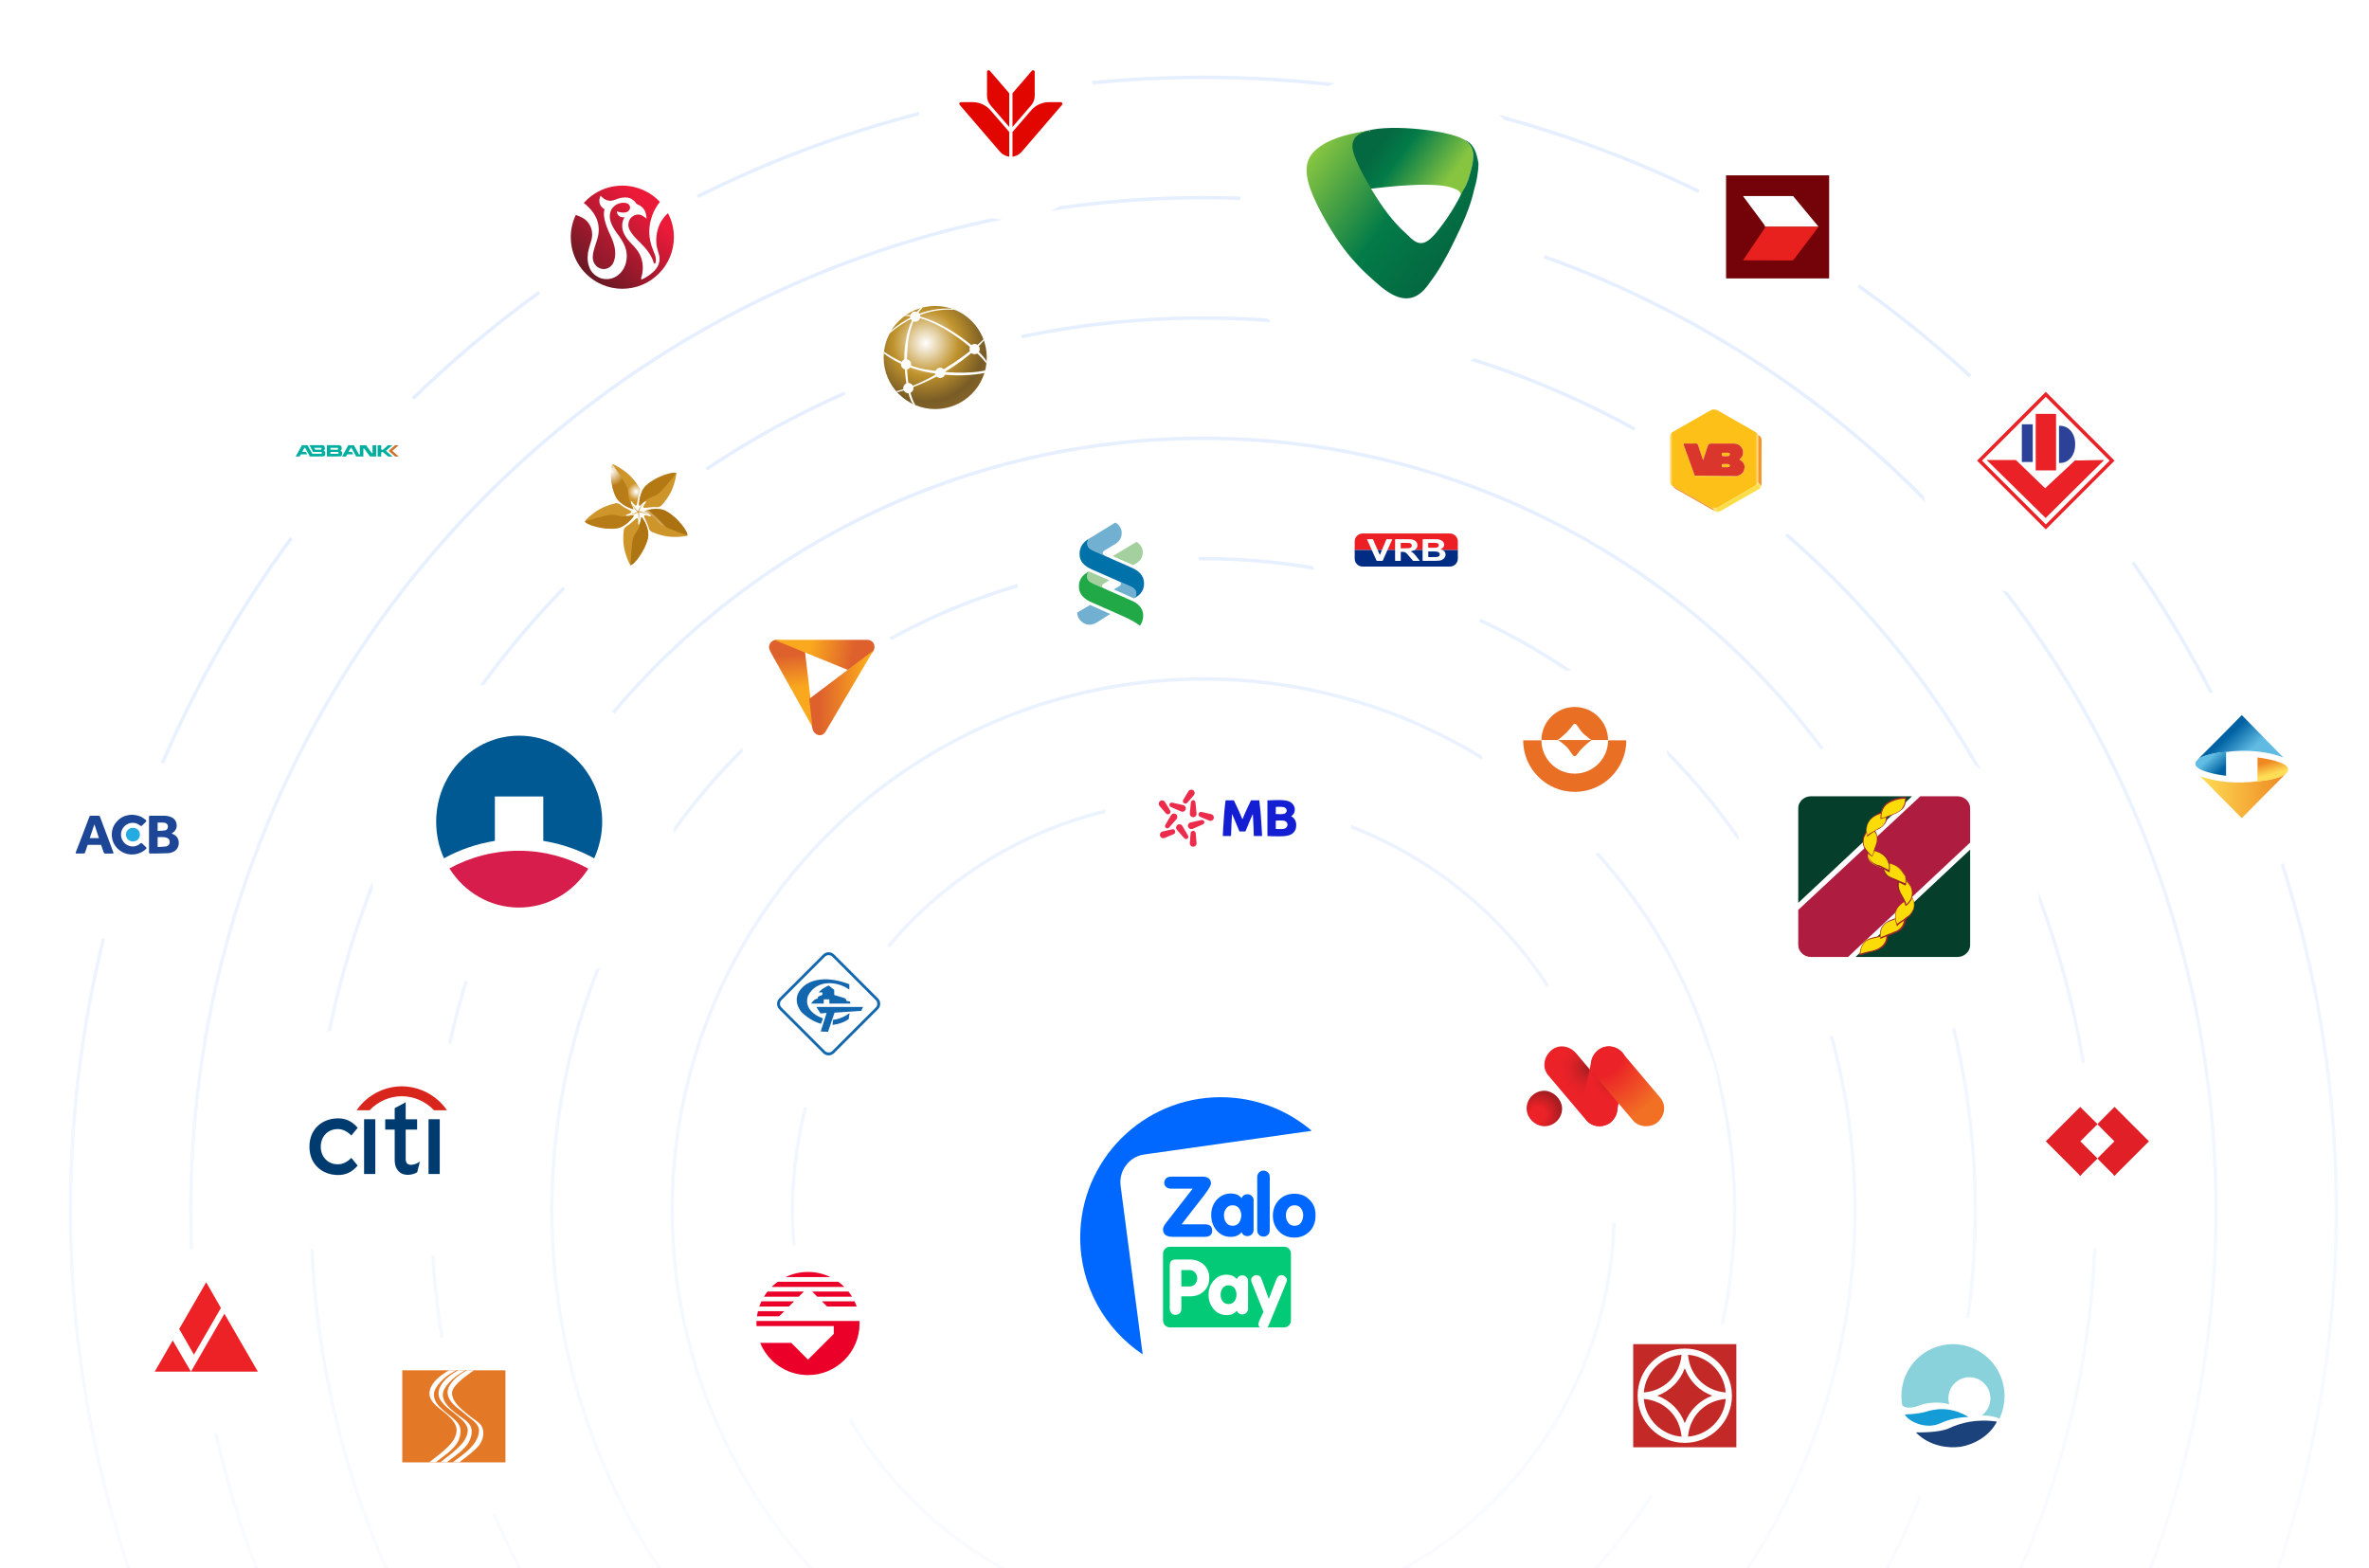 <svg width="689" height="456" viewBox="0 0 689 456" fill="none" xmlns="http://www.w3.org/2000/svg">
<circle opacity="0.5" cx="350" cy="352" r="119.5" stroke="#CCE1FF"/>
<circle opacity="0.5" cx="350" cy="352" r="154.5" stroke="#CCE1FF"/>
<circle opacity="0.5" cx="350" cy="352" r="189.5" stroke="#CCE1FF"/>
<circle opacity="0.5" cx="350" cy="352" r="224.5" stroke="#CCE1FF"/>
<circle opacity="0.5" cx="350" cy="352" r="259.5" stroke="#CCE1FF"/>
<circle opacity="0.5" cx="350" cy="352" r="294.5" stroke="#CCE1FF"/>
<circle opacity="0.5" cx="350" cy="352" r="329.5" stroke="#CCE1FF"/>
<rect x="9" y="57" width="671" height="399" fill="url(#paint0_linear)"/>
<g filter="url(#filter0_d)">
<circle cx="405" cy="62" r="45" fill="white"/>
</g>
<path fill-rule="evenodd" clip-rule="evenodd" d="M397.612 55.01C403.112 54.382 418.389 52.496 423.278 55.01C425.111 55.639 425.111 56.896 424.5 58.153C425.111 57.524 425.722 56.267 425.722 55.01C426.945 53.124 427.556 50.61 428.167 48.096C428.778 44.953 428.778 42.439 425.722 40.553C421.493 38.039 404.989 35.99 397.612 38.039C393.946 38.668 392.724 40.553 392.724 42.439C393.946 46.21 395.779 51.867 397.612 55.01Z" fill="url(#paint1_linear)"/>
<path fill-rule="evenodd" clip-rule="evenodd" d="M398.223 38.04C394.557 38.668 393.335 40.554 393.335 42.439C393.335 45.582 397.001 51.868 398.835 55.01C401.89 60.039 404.945 64.439 409.223 68.21C412.278 71.353 414.112 71.981 417.778 67.581C420.834 63.81 423.278 60.039 425.722 55.01C426.945 53.125 427.556 50.611 428.167 48.096C428.778 44.954 428.778 42.439 425.722 40.554C428.778 41.811 429.389 44.325 430 47.468C430 49.982 429.389 53.125 428.778 55.01C427.556 60.667 425.111 65.696 422.667 70.724C420.834 74.495 418.389 78.895 415.945 82.038C411.056 89.58 405.556 87.066 400.057 82.038C396.39 78.895 392.724 75.124 389.668 70.724C386.613 66.324 382.946 60.039 381.113 55.01C378.669 48.096 380.502 44.954 384.168 42.439C387.835 39.925 393.335 38.668 398.223 38.04Z" fill="url(#paint2_linear)"/>
<g filter="url(#filter1_d)">
<circle cx="151" cy="239" r="45" fill="white"/>
</g>
<path fill-rule="evenodd" clip-rule="evenodd" d="M150.908 264C159.354 264 166.759 259.532 171.104 252.678C165.045 249.373 158.191 247.476 150.908 247.476C143.625 247.476 136.771 249.312 130.712 252.617C134.996 259.471 142.463 264 150.908 264Z" fill="#D61D4B"/>
<path d="M143.809 231.687H158.007V244.6C163.27 245.456 168.228 247.17 172.818 249.679C174.286 246.436 175.143 242.825 175.143 239.031C175.143 225.199 164.311 214 150.969 214C137.628 214 126.857 225.199 126.857 239.031C126.857 242.825 127.652 246.436 129.121 249.679C133.65 247.17 138.668 245.456 143.931 244.6V231.687H143.809Z" fill="#005993"/>
<g filter="url(#filter2_d)">
<circle cx="548" cy="255" r="45" fill="white"/>
</g>
<path d="M573 235.052C573 233.227 571.309 231.634 569.377 231.634H558.507L523 264.688V274.947C523 276.771 524.691 278.367 526.623 278.367H537.493L573 245.084V235.052Z" fill="#AE1C3F"/>
<path d="M573 247.134V274.949C573 276.773 571.309 278.369 569.377 278.369H539.667L573 247.134ZM526.623 231.631C524.691 231.631 523 233.227 523 235.051V262.64L556.092 231.631H526.623Z" fill="#053F2B"/>
<path d="M540.875 277.686C540.875 277.686 542.807 277.003 544.498 276.772C545.222 276.545 549.087 275.862 548.846 271.985C548.846 271.073 547.155 272.214 547.155 272.214C547.155 272.214 544.015 272.671 542.807 273.354C542.324 273.811 540.875 275.178 540.875 277.686Z" fill="#FCDC08"/>
<path d="M540.875 277.914C540.875 275.178 542.565 273.583 543.048 273.354C544.256 272.67 546.913 272.213 547.396 272.213C547.638 271.985 548.362 271.53 548.846 271.53C548.846 271.53 549.087 271.758 549.087 271.987C549.329 275.404 545.947 276.545 544.739 276.774C542.807 277.231 541.116 277.912 540.875 277.912V277.914ZM548.604 271.758C548.362 271.758 547.879 271.985 547.396 272.442C547.396 272.442 544.256 272.899 543.048 273.58C542.565 273.809 541.116 275.178 541.116 277.457C541.599 277.228 543.29 276.774 544.498 276.545C545.705 276.316 548.846 275.178 548.604 271.985C548.846 271.985 548.846 271.758 548.604 271.758Z" fill="#9A232B"/>
<path d="M553.918 265.829C553.918 265.829 554.642 269.934 551.019 271.301C549.57 271.985 547.155 272.442 546.913 272.897C546.913 272.897 546.188 269.934 548.845 268.339C549.812 267.881 551.502 267.198 552.469 266.741C553.676 266.514 553.918 265.829 553.918 265.829Z" fill="#FCDC08"/>
<path d="M546.913 273.125C546.913 272.897 545.947 269.934 548.846 268.11C549.57 267.653 551.02 267.196 552.227 266.741L552.71 266.515C553.677 266.057 554.16 265.6 554.16 265.6H554.401C554.401 265.6 555.126 269.932 551.503 271.304C551.02 271.53 550.295 271.758 549.812 271.985C548.363 272.442 547.396 272.899 546.913 273.125ZM553.918 266.286C553.677 266.515 553.194 266.743 552.71 266.969H552.227C551.261 267.427 549.812 267.884 548.846 268.339C546.672 269.706 546.913 271.985 546.913 272.671C547.396 272.442 548.121 272.213 549.087 271.756C549.812 271.53 550.295 271.301 550.778 271.073C553.918 270.16 553.918 267.198 553.918 266.284V266.286Z" fill="#9A232B"/>
<path d="M555.85 260.587C555.85 260.587 558.024 263.095 555.609 266.057C555.126 266.741 552.469 268.339 551.744 269.022C551.744 269.022 550.295 266.286 551.985 264.007C552.469 263.321 553.918 262.183 554.642 261.726C555.367 261.497 555.85 260.585 555.85 260.585V260.587Z" fill="#FCDC08"/>
<path d="M551.744 269.477C551.744 269.248 550.295 266.514 551.985 264.233C552.469 263.549 553.918 262.409 554.642 261.954C555.367 261.497 555.85 260.585 555.85 260.585V260.358V260.585C555.85 260.585 558.024 263.321 555.609 266.286C555.367 266.743 554.401 267.198 553.676 267.881C552.952 268.338 552.227 268.793 551.744 269.477ZM555.85 260.813C555.609 261.042 555.126 261.728 554.642 261.954C553.918 262.411 552.469 263.549 551.985 264.233C550.778 266.057 551.502 268.107 551.744 268.793C552.227 268.336 552.952 267.881 553.676 267.426C554.401 266.741 555.367 266.286 555.609 265.828C557.541 263.549 556.333 261.497 555.85 260.813Z" fill="#9A232B"/>
<path d="M553.194 255.115C553.194 255.115 551.02 256.253 552.469 259.447C552.71 259.904 554.16 262.409 554.16 263.321C554.16 263.321 557.058 261.726 555.851 258.306C555.851 257.622 554.401 255.57 553.194 255.115Z" fill="#FCDC08"/>
<path d="M554.159 263.55C554.159 262.866 553.193 261.271 552.71 260.359C552.468 259.901 552.227 259.675 552.227 259.444C550.778 256.253 552.952 254.886 552.952 254.886C554.401 255.343 555.609 257.394 555.85 258.077C557.299 261.726 554.401 263.55 554.159 263.55ZM553.193 255.343C552.952 255.57 551.502 256.71 552.71 259.447C552.71 259.675 552.952 259.904 553.193 260.359C553.676 261.271 554.401 262.409 554.401 263.095C554.884 262.638 556.816 261.042 555.85 258.306C555.609 257.849 554.401 255.798 553.193 255.343Z" fill="#9A232B"/>
<path d="M547.879 250.783C547.879 250.783 547.155 252.834 548.846 254.658C549.57 255.344 552.71 256.253 554.16 257.394C554.16 257.394 555.85 252.15 547.879 250.783Z" fill="#FCDC08"/>
<path d="M554.159 257.623C553.435 257.165 552.227 256.708 551.261 256.253C550.053 255.798 549.087 255.344 548.604 254.886C546.913 252.834 547.638 250.783 547.638 250.783C550.536 251.24 552.469 252.379 553.435 253.974C554.884 255.57 554.401 257.394 554.159 257.623ZM547.879 250.783C547.879 251.24 547.396 252.834 548.845 254.432C549.087 254.889 550.295 255.344 551.502 255.798C552.469 256.256 553.435 256.711 554.159 256.939C554.159 256.482 554.401 255.115 553.676 253.746C552.469 252.381 550.778 251.467 547.879 250.783Z" fill="#9A232B"/>
<path d="M543.29 247.135C543.29 247.135 550.295 247.592 549.329 253.519C549.329 253.519 547.879 252.605 546.43 252.15C545.947 251.921 543.048 251.012 543.29 248.733C543.531 247.818 543.29 247.135 543.29 247.135Z" fill="#FCDC08"/>
<path d="M549.57 253.746C549.328 253.746 547.879 252.833 546.671 252.15H546.43C545.464 251.693 543.29 250.783 543.531 248.733V247.135H543.773C544.014 247.135 547.154 247.363 548.845 249.414C549.57 250.328 549.811 251.695 549.57 253.746ZM543.531 247.135V248.502C543.29 250.554 545.464 251.467 546.43 251.695H546.671C547.638 252.152 548.845 252.833 549.328 253.062C549.57 251.467 549.087 250.326 548.362 249.188C546.913 247.59 544.256 247.363 543.531 247.135Z" fill="#9A232B"/>
<path d="M543.531 241.436C543.531 241.436 540.874 243.258 542.324 246.451C542.565 247.135 543.773 248.73 544.498 248.959C544.498 248.959 545.222 246.906 545.705 245.311C545.947 244.627 546.43 242.12 544.739 241.207C544.014 240.75 543.531 241.436 543.531 241.436Z" fill="#FCDC08"/>
<path d="M544.498 249.187C543.531 248.73 542.324 247.135 542.082 246.451C540.874 243.486 543.048 241.662 543.29 241.436C543.531 241.207 544.014 240.75 544.739 241.207C546.671 242.348 545.705 245.311 545.705 245.311C545.464 246.906 544.739 248.959 544.498 249.185V249.187ZM544.256 241.207C543.773 241.207 543.531 241.436 543.531 241.665C543.531 241.665 541.116 243.486 542.324 246.451C542.565 246.908 543.773 248.502 544.498 248.959C544.739 248.502 545.222 246.68 545.705 245.539C545.705 245.311 546.43 242.574 544.739 241.665C544.498 241.207 544.498 241.207 544.256 241.207Z" fill="#9A232B"/>
<path d="M543.048 243.26C543.048 243.26 541.116 237.785 548.121 236.19C548.121 236.19 549.812 238.24 547.155 240.522C546.43 241.205 543.532 242.572 543.048 243.256V243.26Z" fill="#FCDC08"/>
<path d="M543.048 243.486V243.26C543.048 243.26 542.324 240.981 543.531 238.928C544.498 237.561 545.947 236.421 548.362 235.966C548.362 235.966 550.053 238.245 547.396 240.526C547.155 240.752 546.43 241.21 545.464 241.665C544.498 242.35 543.29 243.034 543.048 243.489V243.486ZM548.121 236.418C545.947 236.875 544.256 237.788 543.531 239.154C542.565 240.75 543.048 242.348 543.048 243.029C543.531 242.574 544.256 242.119 545.222 241.662C545.947 241.205 546.672 240.75 547.155 240.524C549.329 238.7 548.362 236.875 548.121 236.418Z" fill="#9A232B"/>
<path d="M554.16 232.086C554.16 232.086 546.672 231.86 546.913 238.242C546.913 238.242 551.503 236.875 552.952 235.506C553.676 234.823 554.16 233.684 554.16 232.089V232.086Z" fill="#FCDC08"/>
<path d="M546.913 238.243C546.913 236.418 547.396 234.825 548.363 233.911C550.537 231.86 553.918 231.86 554.16 231.86H554.401V232.087C554.401 233.685 553.918 234.823 553.194 235.506C551.744 236.876 547.155 238.243 546.913 238.243ZM554.16 232.315C553.435 232.315 550.537 232.544 548.604 234.139C547.638 235.051 547.155 236.418 547.155 238.014C547.88 237.788 551.744 236.647 552.952 235.506C553.435 234.823 554.16 233.685 554.16 232.315Z" fill="#9A232B"/>
<g filter="url(#filter3_d)">
<circle cx="357" cy="238" r="36" fill="white"/>
</g>
<path fill-rule="evenodd" clip-rule="evenodd" d="M373.881 232.852C375.421 233.096 375.982 233.833 376.224 234.238C376.457 234.628 376.612 235.062 376.575 235.627C376.531 236.289 376.317 236.832 375.641 237.366L375.522 237.46L375.658 237.529C376.126 237.765 376.425 238.14 376.63 238.508C376.875 238.952 377 239.458 377 240.012C377 241.131 376.599 241.978 375.783 242.545C375.061 243.048 374.052 243.282 372.09 243.282C370.787 243.282 369.567 243.252 368.616 243.2V232.818C368.947 232.79 369.972 232.767 371.422 232.731C372.331 232.708 373.2 232.744 373.881 232.852ZM358.858 232.812C358.99 233.084 359.604 234.352 360.218 235.701L360.34 235.972C360.687 236.74 361.023 237.514 361.261 238.128L361.308 238.249H361.39L361.437 238.128C362.124 236.358 363.624 233.256 363.84 232.812H366.247C366.368 233.682 366.475 234.662 366.568 235.665L366.602 236.041C366.613 236.167 366.624 236.293 366.635 236.419L366.682 236.986C366.915 239.878 367.037 242.64 367.061 243.194H364.664C364.653 242.846 364.611 241.579 364.56 240.275L364.546 239.934C364.498 238.744 364.443 237.588 364.398 237.139L364.373 236.891H364.314L364.218 237.11C364.076 237.435 363.927 237.781 363.776 238.133L363.663 238.399C363.003 239.949 362.351 241.539 362.218 241.862H360.48C360.363 241.576 359.837 240.296 359.26 238.93L359.148 238.665L359.035 238.399L358.922 238.133C358.772 237.781 358.622 237.435 358.48 237.11L358.384 236.891H358.325L358.3 237.139C358.253 237.61 358.195 238.856 358.145 240.105L358.132 240.444C358.084 241.687 358.045 242.862 358.035 243.194H355.637C355.661 242.64 355.783 239.878 356.016 236.986L356.047 236.608C356.053 236.545 356.058 236.482 356.063 236.419L356.096 236.041C356.197 234.909 356.315 233.791 356.451 232.812H358.858ZM372.295 238.662C371.671 238.662 371.068 238.729 371.047 238.732L371.053 241.141C371.574 241.173 372.137 241.196 372.703 241.176C373.142 241.16 373.723 241.126 374.136 240.703C374.505 240.326 374.571 239.759 374.296 239.293C374.041 238.86 373.531 238.648 372.295 238.662ZM372.215 234.694L371.922 234.694C371.65 234.696 371.292 234.705 371.05 234.75V236.787L371.138 236.795C371.139 236.795 371.152 236.796 371.175 236.798L371.234 236.802C371.402 236.814 371.771 236.836 372.18 236.836C373.081 236.836 373.604 236.768 373.92 236.489C374.239 236.208 374.321 235.745 374.123 235.348C373.811 234.723 372.837 234.694 372.215 234.694Z" fill="#141ED2"/>
<path fill-rule="evenodd" clip-rule="evenodd" d="M346.421 241.983C346.662 241.65 347.126 241.577 347.458 241.818C347.646 241.955 347.745 242.164 347.763 242.38C347.764 242.387 347.996 245.181 348.001 245.243C348.021 245.468 347.96 245.7 347.817 245.896C347.498 246.336 346.884 246.434 346.445 246.114C346.143 245.895 346.019 245.539 346.048 245.189C346.049 245.183 346.222 243.082 346.271 242.494L346.279 242.4C346.282 242.364 346.284 242.343 346.284 242.343C346.297 242.217 346.341 242.092 346.421 241.983ZM342.149 240.298C342.396 239.814 342.987 239.622 343.471 239.868C343.653 239.962 343.789 240.106 343.886 240.272C343.889 240.278 345.531 243.067 345.534 243.073C345.642 243.266 345.661 243.504 345.554 243.715C345.386 244.045 344.984 244.175 344.655 244.008C344.571 243.965 344.5 243.907 344.444 243.838C344.441 243.836 343.955 243.284 343.444 242.705L343.283 242.522C342.772 241.944 342.285 241.392 342.283 241.39C342.027 241.098 341.962 240.666 342.149 240.298ZM340.921 241.231C341.045 241.204 341.177 241.208 341.306 241.25C341.695 241.378 341.909 241.797 341.781 242.188C341.709 242.409 341.541 242.567 341.341 242.651C341.335 242.654 338.751 243.736 338.694 243.76C338.487 243.848 338.247 243.861 338.016 243.785C337.501 243.617 337.219 243.062 337.387 242.545C337.503 242.19 337.803 241.963 338.144 241.883C338.147 241.882 338.801 241.728 339.473 241.57L339.71 241.515C340.339 241.367 340.918 241.231 340.921 241.231ZM349.462 238.526C349.678 238.482 349.911 238.538 350.078 238.705C350.339 238.966 350.339 239.39 350.078 239.651C350.012 239.718 349.935 239.768 349.852 239.8C349.846 239.803 346.867 241.101 346.86 241.103C346.503 241.258 346.073 241.186 345.781 240.894C345.398 240.51 345.397 239.888 345.781 239.503C345.926 239.358 346.105 239.273 346.292 239.232C346.294 239.232 346.58 239.168 346.978 239.079L347.187 239.033C347.367 238.993 347.561 238.949 347.758 238.905L347.995 238.852C348.153 238.817 348.309 238.782 348.458 238.749L348.775 238.679C349.174 238.59 349.46 238.526 349.462 238.526ZM340.596 237.122C340.795 236.788 341.185 236.593 341.592 236.658C342.128 236.743 342.493 237.247 342.408 237.784C342.376 237.986 342.28 238.16 342.153 238.303C342.151 238.306 341.614 238.913 341.077 239.521L340.916 239.702C340.438 240.244 340.003 240.736 340.001 240.738C339.851 240.901 339.63 240.992 339.396 240.955C339.032 240.897 338.783 240.554 338.841 240.189C338.856 240.096 338.89 240.01 338.937 239.935C338.941 239.929 340.593 237.128 340.596 237.122ZM348.87 236.311C349.058 236.174 349.286 236.145 349.497 236.194C349.504 236.195 351.795 236.732 352.224 236.832L352.28 236.845L352.292 236.848C352.511 236.897 352.713 237.028 352.856 237.224C353.176 237.663 353.079 238.278 352.641 238.598C352.339 238.818 351.963 238.827 351.64 238.692C351.633 238.689 349.014 237.595 349.007 237.592C348.891 237.541 348.787 237.46 348.707 237.35C348.465 237.018 348.538 236.553 348.87 236.311ZM346.72 232.849C347.049 232.681 347.452 232.812 347.619 233.141C347.662 233.225 347.685 233.314 347.69 233.403C347.691 233.41 348 236.648 348 236.655C348.037 237.042 347.835 237.43 347.468 237.617C346.984 237.864 346.393 237.671 346.147 237.187C346.054 237.004 346.029 236.807 346.048 236.616C346.048 236.609 346.358 233.387 346.359 233.38C346.385 233.16 346.509 232.956 346.72 232.849ZM337.982 232.817C338.355 232.817 338.664 233.032 338.846 233.332C338.85 233.338 340.324 235.767 340.327 235.773C340.391 235.883 340.428 236.009 340.428 236.145C340.428 236.556 340.095 236.889 339.685 236.889C339.453 236.889 339.251 236.778 339.109 236.614C339.107 236.611 338.698 236.137 338.262 235.631L338.108 235.452C337.877 235.184 337.651 234.922 337.487 234.731L337.387 234.615C337.298 234.512 337.242 234.446 337.235 234.438C337.087 234.269 337 234.045 337 233.801C337 233.258 337.439 232.818 337.982 232.817ZM340.673 233.472C340.766 233.457 340.857 233.463 340.943 233.485C340.946 233.485 341.663 233.645 342.416 233.813L342.655 233.866C343.408 234.033 344.125 234.193 344.128 234.193C344.507 234.278 344.813 234.59 344.878 234.998C344.963 235.534 344.597 236.038 344.061 236.123C343.859 236.155 343.664 236.118 343.488 236.041C343.485 236.04 342.815 235.748 342.11 235.442L341.777 235.297C341.115 235.009 340.513 234.747 340.51 234.746C340.309 234.653 340.154 234.472 340.117 234.238C340.059 233.873 340.308 233.53 340.673 233.472ZM346.171 229.746C346.687 229.578 347.241 229.861 347.409 230.378C347.524 230.733 347.416 231.094 347.187 231.359C347.182 231.365 345.33 233.518 345.325 233.523C345.241 233.618 345.131 233.692 345.003 233.734C344.612 233.861 344.194 233.647 344.067 233.257C343.995 233.035 344.038 232.808 344.15 232.623C344.154 232.617 345.606 230.22 345.639 230.166C345.754 229.973 345.94 229.821 346.171 229.746Z" fill="#EB2D4B"/>
<g filter="url(#filter4_d)">
<circle cx="409" cy="160" r="27" fill="white"/>
</g>
<path d="M394 157.492C394 156.219 395.032 155.188 396.305 155.188H421.695C422.968 155.188 424 156.219 424 157.492V160H394V157.492Z" fill="#EC2024"/>
<path d="M394 162.508C394 163.78 395.032 164.812 396.305 164.812H421.695C422.968 164.812 424 163.78 424 162.508V160H394V162.508Z" fill="#002D84"/>
<path fill-rule="evenodd" clip-rule="evenodd" d="M415.38 159.329C415.402 159.334 415.414 159.338 415.426 159.338C416.087 159.336 416.748 159.339 417.409 159.33C417.64 159.326 417.87 159.295 418.082 159.188C418.36 159.048 418.484 158.823 418.454 158.513C418.43 158.264 418.246 158.05 417.969 157.982C417.798 157.94 417.618 157.911 417.442 157.908C416.801 157.897 416.16 157.9 415.519 157.898C415.475 157.897 415.432 157.897 415.38 157.897V159.329ZM416.63 162.048V162.041C416.837 162.041 417.044 162.048 417.251 162.04C417.526 162.029 417.804 162.03 418.073 161.982C418.377 161.927 418.63 161.768 418.713 161.439C418.812 161.047 418.624 160.688 418.22 160.556C417.984 160.48 417.73 160.44 417.482 160.431C416.825 160.409 416.167 160.413 415.51 160.403C415.412 160.402 415.395 160.449 415.395 160.531C415.397 160.99 415.399 161.45 415.394 161.909C415.393 162.015 415.427 162.051 415.534 162.05C415.899 162.045 416.264 162.048 416.63 162.048ZM413.775 156.85C413.826 156.848 413.866 156.845 413.905 156.845C415.108 156.846 416.31 156.844 417.512 156.852C417.986 156.855 418.462 156.876 418.914 157.048C419.211 157.161 419.47 157.331 419.681 157.571C420.177 158.136 420.133 158.909 419.565 159.403C419.395 159.551 419.196 159.665 419.021 159.787C419.178 159.849 419.361 159.908 419.531 159.991C419.958 160.2 420.286 160.51 420.39 160.99C420.517 161.57 420.321 162.063 419.917 162.478C419.555 162.849 419.096 163.027 418.592 163.081C418.234 163.119 417.872 163.128 417.511 163.132C416.322 163.144 415.132 163.148 413.942 163.155C413.745 163.156 413.745 163.155 413.745 162.959C413.745 161.931 413.742 160.902 413.746 159.874C413.75 158.899 413.761 157.924 413.769 156.949C413.769 156.921 413.772 156.893 413.775 156.85Z" fill="#FEFEFE"/>
<path fill-rule="evenodd" clip-rule="evenodd" d="M407.38 159.492C407.417 159.495 407.453 159.502 407.488 159.502C408.154 159.496 408.819 159.497 409.484 159.479C409.693 159.474 409.906 159.442 410.105 159.381C410.42 159.285 410.594 159.025 410.605 158.704C410.615 158.412 410.463 158.159 410.176 158.045C410.025 157.984 409.857 157.937 409.696 157.933C408.961 157.916 408.227 157.916 407.492 157.91C407.457 157.91 407.421 157.915 407.38 157.918V159.492ZM405.765 156.845C405.828 156.845 405.872 156.845 405.916 156.845C407.159 156.847 408.402 156.843 409.644 156.853C410.131 156.857 410.62 156.884 411.085 157.047C411.696 157.261 412.11 157.67 412.231 158.321C412.317 158.788 412.213 159.219 411.909 159.601C411.573 160.024 411.106 160.187 410.61 160.303C410.501 160.328 410.39 160.344 410.262 160.368C410.289 160.389 410.302 160.403 410.318 160.41C410.866 160.664 411.288 161.07 411.659 161.535C412.052 162.027 412.441 162.521 412.832 163.015C412.858 163.048 412.879 163.085 412.916 163.141C412.844 163.147 412.798 163.155 412.751 163.155C412.207 163.156 411.663 163.153 411.119 163.157C411.02 163.158 410.954 163.126 410.89 163.05C410.395 162.463 409.899 161.877 409.397 161.296C409.196 161.063 408.993 160.828 408.712 160.681C408.455 160.547 408.173 160.547 407.895 160.526C407.777 160.517 407.659 160.531 407.542 160.522C407.428 160.514 407.395 160.555 407.395 160.667C407.399 161.419 407.397 162.171 407.397 162.923C407.397 163.155 407.398 163.155 407.163 163.155C406.74 163.155 406.318 163.153 405.896 163.157C405.787 163.158 405.747 163.125 405.747 163.01C405.751 161.949 405.748 160.888 405.75 159.827C405.753 158.884 405.76 157.941 405.765 156.999C405.765 156.955 405.765 156.91 405.765 156.845Z" fill="#FEFEFE"/>
<path fill-rule="evenodd" clip-rule="evenodd" d="M397.572 156.852C397.621 156.849 397.656 156.845 397.691 156.845C398.191 156.844 398.691 156.847 399.19 156.842C399.283 156.841 399.323 156.874 399.359 156.957C399.736 157.841 400.115 158.725 400.499 159.606C400.763 160.212 401.036 160.813 401.313 161.436C401.406 161.213 401.494 161.003 401.583 160.792C402.125 159.507 402.668 158.222 403.209 156.936C403.233 156.879 403.257 156.843 403.33 156.843C403.846 156.846 404.362 156.845 404.877 156.845C404.893 156.845 404.909 156.85 404.942 156.856C404.924 156.901 404.909 156.94 404.892 156.979C404.517 157.811 404.139 158.642 403.766 159.474C403.236 160.656 402.709 161.838 402.184 163.021C402.139 163.122 402.083 163.159 401.973 163.158C401.49 163.152 401.006 163.153 400.523 163.157C400.429 163.158 400.376 163.127 400.337 163.039C399.853 161.961 399.365 160.885 398.882 159.807C398.462 158.87 398.049 157.932 397.633 156.994C397.613 156.951 397.595 156.907 397.572 156.852Z" fill="#FEFEFE"/>
<g filter="url(#filter5_d)">
<circle cx="185" cy="150" r="27" fill="white"/>
</g>
<path fill-rule="evenodd" clip-rule="evenodd" d="M185.523 148.719C185.523 148.719 184.771 148.069 183.791 146.541C183.791 146.541 184.249 147.777 185.392 148.882C185.392 148.882 185.033 149.272 182.778 149.89C182.778 149.89 184.412 149.727 185.523 149.077C185.523 149.077 185.817 149.532 185.686 151.808C185.686 151.808 186.046 150.247 185.817 149.012C185.817 149.012 187.092 148.98 188.399 149.727C188.399 149.727 187.647 148.98 185.817 148.687C185.817 148.687 186.177 147.549 187.386 146.346C187.386 146.379 186.307 147.061 185.523 148.719Z" fill="#CE952B"/>
<path fill-rule="evenodd" clip-rule="evenodd" d="M178.137 135C178.137 135 179.477 135.553 180.621 136.333C181.765 137.113 183.791 138.349 185.915 141.827C185.915 141.827 186.372 142.477 186.013 143.355C185.654 144.233 185.294 146.411 185.294 146.411C185.294 146.411 185.196 147.452 184.608 146.899C184.608 146.899 184.118 146.444 183.791 145.924C183.791 145.924 183.366 145.533 183.497 146.216C183.627 146.899 184.118 147.679 184.118 147.679C184.118 147.679 184.444 148.264 183.856 148.004C183.268 147.777 182.418 147.647 180.588 146.184C180.588 146.184 179.444 145.468 178.954 143.973C178.464 142.445 177.353 141.275 178.137 135Z" fill="url(#paint3_radial)"/>
<path fill-rule="evenodd" clip-rule="evenodd" d="M178.17 135.098C178.17 135.098 181.993 140.429 182.451 141.957C182.908 143.485 182.549 144.298 183.137 145.696C183.725 147.094 184.444 148.102 184.118 148.069C183.758 148.004 180.294 147.062 178.987 144.363C177.418 141.047 177.288 135.585 178.17 135.098Z" fill="url(#paint4_radial)"/>
<path fill-rule="evenodd" clip-rule="evenodd" d="M196.732 137.601C196.732 137.601 196.569 139.031 196.177 140.364C195.752 141.697 195.163 143.973 192.418 146.996C192.418 146.996 191.928 147.614 190.98 147.516C190.033 147.419 187.843 147.711 187.843 147.711C187.843 147.711 186.83 147.906 187.157 147.191C187.157 147.191 187.451 146.606 187.843 146.118C187.843 146.118 188.105 145.598 187.484 145.923C186.863 146.248 186.275 146.931 186.275 146.931C186.275 146.931 185.817 147.386 185.882 146.769C185.948 146.151 185.817 145.306 186.699 143.127C186.699 143.127 187.059 141.827 188.366 140.949C189.641 140.039 190.49 138.641 196.732 137.601Z" fill="url(#paint5_radial)"/>
<path fill-rule="evenodd" clip-rule="evenodd" d="M196.667 137.666C196.667 137.666 192.647 142.867 191.307 143.745C189.967 144.623 189.085 144.526 187.908 145.468C186.732 146.411 185.948 147.419 185.915 147.061C185.882 146.704 185.784 143.128 188.007 141.112C190.719 138.641 195.948 136.951 196.667 137.666Z" fill="url(#paint6_radial)"/>
<path fill-rule="evenodd" clip-rule="evenodd" d="M200 155.807C200 155.807 198.595 156.132 197.19 156.164C195.784 156.197 193.431 156.359 189.673 154.766C189.673 154.766 188.922 154.506 188.693 153.596C188.497 152.686 187.516 150.702 187.516 150.702C187.516 150.702 186.993 149.792 187.778 149.89C187.778 149.89 188.431 149.955 189.02 150.215C189.02 150.215 189.608 150.28 189.085 149.792C188.562 149.305 187.745 148.979 187.745 148.979C187.745 148.979 187.157 148.687 187.778 148.557C188.399 148.427 189.15 148.037 191.536 148.134C191.536 148.134 192.876 148.037 194.15 148.979C195.392 149.922 196.961 150.247 200 155.807Z" fill="url(#paint7_radial)"/>
<path fill-rule="evenodd" clip-rule="evenodd" d="M199.902 155.742C199.902 155.742 193.66 153.629 192.386 152.653C191.144 151.678 190.915 150.8 189.641 150.02C188.366 149.207 187.157 148.817 187.484 148.655C187.81 148.492 191.209 147.257 193.824 148.72C197.059 150.475 200.359 154.864 199.902 155.742Z" fill="url(#paint8_radial)"/>
<path fill-rule="evenodd" clip-rule="evenodd" d="M183.366 164.487C183.366 164.487 182.647 163.219 182.222 161.918C181.797 160.585 180.948 158.407 181.405 154.343C181.405 154.343 181.438 153.531 182.255 153.075C183.072 152.62 184.706 151.092 184.706 151.092C184.706 151.092 185.425 150.312 185.556 151.125C185.556 151.125 185.654 151.775 185.621 152.393C185.621 152.393 185.719 152.978 186.046 152.328C186.373 151.71 186.438 150.8 186.438 150.8C186.438 150.8 186.536 150.149 186.863 150.702C187.157 151.255 187.778 151.873 188.333 154.148C188.333 154.148 188.791 155.384 188.268 156.879C187.68 158.375 187.843 160 183.366 164.487Z" fill="url(#paint9_radial)"/>
<path fill-rule="evenodd" clip-rule="evenodd" d="M183.399 164.39C183.399 164.39 183.628 157.823 184.216 156.36C184.771 154.897 185.556 154.441 185.981 152.979C186.373 151.516 186.405 150.248 186.667 150.508C186.928 150.768 189.085 153.629 188.464 156.587C187.647 160.131 184.379 164.52 183.399 164.39Z" fill="url(#paint10_radial)"/>
<path fill-rule="evenodd" clip-rule="evenodd" d="M170 151.678C170 151.678 170.948 150.572 172.059 149.727C173.17 148.882 174.967 147.354 178.954 146.411C178.954 146.411 179.706 146.184 180.425 146.801C181.144 147.419 183.105 148.427 183.105 148.427C183.105 148.427 184.085 148.849 183.366 149.24C183.366 149.24 182.778 149.565 182.19 149.727C182.19 149.727 181.699 150.02 182.386 150.085C183.072 150.182 183.954 149.955 183.954 149.955C183.954 149.955 184.608 149.825 184.183 150.312C183.758 150.8 183.399 151.548 181.405 152.848C181.405 152.848 180.392 153.693 178.791 153.693C177.222 153.661 175.752 154.344 170 151.678Z" fill="url(#paint11_radial)"/>
<path fill-rule="evenodd" clip-rule="evenodd" d="M170.131 151.678C170.131 151.678 176.406 149.694 178.007 149.727C179.608 149.759 180.294 150.345 181.798 150.215C183.301 150.085 184.51 149.694 184.347 150.02C184.183 150.345 182.19 153.336 179.216 153.726C175.589 154.213 170.294 152.653 170.131 151.678Z" fill="url(#paint12_radial)"/>
<g filter="url(#filter6_d)">
<circle cx="272" cy="104" r="27" fill="white"/>
</g>
<path d="M272 119C280.284 119 287 112.284 287 104C287 95.716 280.284 89 272 89C263.716 89 257 95.716 257 104C257 112.284 263.716 119 272 119Z" fill="url(#paint13_radial)"/>
<path d="M267.636 89.636C267.636 89.636 263 93.727 263 104.727C263.455 115.818 265.636 117.636 265.636 117.636L266.273 117.909C266.273 117.909 262.727 112.909 264.091 99.727C264.091 99.727 264.545 93.273 268.364 89.455L267.636 89.636Z" fill="white"/>
<path d="M259.091 96.273C259.091 96.273 266.636 89 276.909 89.818L277.909 90.182C277.909 90.182 268.182 88.545 258.545 97.182L259.091 96.273Z" fill="white"/>
<path d="M263.455 91.636C263.455 91.636 268.091 90.909 276.636 96.182C285.182 101.546 287 105.182 287 105.182L286.909 105.727C286.909 105.727 283.091 100.637 274.636 95.636C267.636 91.546 263.091 91.909 263.091 91.909L263.455 91.636Z" fill="white"/>
<path d="M260.636 113.818C260.636 113.818 267.727 112.182 274.818 107.182C282.636 102.364 286.091 98.636 286.091 98.636V99.091C286.091 99.091 282.818 103.364 275.091 108C267.364 112.636 261 114.091 261 114.091L260.636 113.818Z" fill="white"/>
<path d="M257.091 102.272C257.091 102.272 263.273 107 271.091 107.727C281.091 109.272 286.636 107.727 286.636 107.727L286.455 108.454C286.455 108.454 280 110.091 270.727 108.454C261.455 106.818 257 102.727 257 102.727L257.091 102.272Z" fill="white"/>
<path d="M266.659 93.505C267.437 93.246 267.858 92.405 267.599 91.627C267.34 90.849 266.499 90.428 265.721 90.687C264.943 90.946 264.522 91.787 264.781 92.565C265.04 93.343 265.881 93.763 266.659 93.505Z" fill="white"/>
<path d="M264.305 107.256C265.005 106.828 265.225 105.914 264.797 105.214C264.369 104.515 263.455 104.294 262.756 104.722C262.056 105.15 261.836 106.064 262.264 106.764C262.692 107.463 263.606 107.684 264.305 107.256Z" fill="white"/>
<path d="M265.414 113.745C265.88 113.07 265.711 112.146 265.036 111.68C264.361 111.214 263.436 111.383 262.97 112.058C262.504 112.732 262.674 113.657 263.348 114.123C264.023 114.589 264.948 114.42 265.414 113.745Z" fill="white"/>
<path d="M273.455 109.939C274.275 109.939 274.939 109.275 274.939 108.455C274.939 107.635 274.275 106.97 273.455 106.97C272.635 106.97 271.97 107.635 271.97 108.455C271.97 109.275 272.635 109.939 273.455 109.939Z" fill="white"/>
<path d="M283.455 103.03C284.275 103.03 284.939 102.365 284.939 101.545C284.939 100.725 284.275 100.061 283.455 100.061C282.635 100.061 281.97 100.725 281.97 101.545C281.97 102.365 282.635 103.03 283.455 103.03Z" fill="white"/>
<g filter="url(#filter7_d)">
<circle cx="294" cy="33" r="27" fill="white"/>
</g>
<path d="M308.526 29.719C308.937 29.719 309.153 30.207 308.875 30.512L297.142 44.158C297.142 44.158 296.225 45.333 294.473 45.579V38.389L299.903 32.095C301.204 30.586 303.097 29.719 305.089 29.719H308.526ZM282.911 29.719C284.903 29.719 286.796 30.586 288.097 32.095L293.527 38.389V45.579C291.775 45.333 290.858 44.158 290.858 44.158L279.125 30.512C278.847 30.207 279.063 29.719 279.475 29.719H282.911ZM300.938 20.889V27.899C300.938 28.894 300.58 29.855 299.93 30.609L294.473 36.936V27.126L300.117 20.584C300.4 20.256 300.938 20.456 300.938 20.889ZM287.062 20.889C287.062 20.456 287.6 20.256 287.883 20.584L293.527 27.126V36.936L288.069 30.609C287.42 29.855 287.062 28.894 287.062 27.899V20.889Z" fill="#E10600"/>
<g filter="url(#filter8_d)">
<circle cx="181" cy="69" r="27" fill="white"/>
</g>
<path fill-rule="evenodd" clip-rule="evenodd" d="M196 69C196 77.285 189.288 84 181.003 84C172.717 84 166.001 77.285 166.001 69C166.001 60.713 172.717 54 181.003 54C189.288 54 196 60.713 196 69Z" fill="white"/>
<path fill-rule="evenodd" clip-rule="evenodd" d="M181.003 54.001C176.539 54.001 172.528 55.947 169.784 59.04C169.821 59.067 172.839 61.219 173.753 64.311C174.541 66.766 173.932 68.815 173.63 69.829C173.507 70.213 173.391 70.559 173.291 70.874C172.691 72.74 172.441 73.519 172.396 74.758C172.351 76.664 173.737 78.218 175.489 78.266C176.615 78.296 177.651 77.698 178.26 76.689C179.267 74.78 178.876 72.474 178.733 71.808C178.726 71.778 178.715 71.731 178.715 71.731C178.449 70.597 177.999 69.383 177.419 68.222C176.555 66.347 176.019 64.843 175.785 63.621C175.589 62.585 175.598 61.732 175.808 60.873C173.962 59.73 174.221 58.122 174.541 57.262L174.669 56.926C174.692 56.876 175.317 57.769 176.396 58.188C176.503 58.23 176.615 58.269 176.733 58.294C176.887 58.335 177.049 58.364 177.207 58.383C177.344 58.399 177.483 58.41 177.628 58.41C177.646 58.41 177.674 58.406 177.703 58.401C178.046 58.38 178.399 58.267 178.589 58.197C178.598 58.188 178.731 58.135 178.731 58.135C179.983 57.644 182.294 56.904 183.844 57.99C184.724 58.537 185.149 59.33 185.149 59.33C187.615 60.253 187.845 61.96 187.994 63.085L188.063 63.578L187.66 63.282C186.87 62.696 186.244 62.417 185.686 62.398C185.217 62.398 184.74 62.517 184.356 62.712C183.083 63.373 182.871 64.537 182.869 64.546C182.467 65.989 183.019 67.241 184.979 69.359C185.006 69.383 187.756 72.101 188.311 72.951C189.208 74.138 189.82 75.314 190.131 76.444C190.133 76.453 190.152 76.492 190.186 76.537C190.186 76.537 190.274 76.664 190.393 76.664C190.456 76.664 190.522 76.624 190.584 76.537C190.922 75.891 190.733 74.921 190.522 74.219C190.413 73.867 190.018 72.922 190.015 72.912C189.192 71.013 188.793 69.025 188.842 67.118C188.876 65.755 189.117 64.419 189.558 63.139C189.617 62.928 189.693 62.712 189.772 62.492C189.772 62.487 189.788 62.45 189.808 62.394C190.217 61.317 190.692 60.535 190.87 60.253C191.186 59.73 191.533 59.19 191.927 58.728C189.195 55.817 185.31 54.001 181.003 54.001Z" fill="url(#paint14_linear)"/>
<path fill-rule="evenodd" clip-rule="evenodd" d="M181.301 58.986C178.858 58.986 177.851 60.911 177.81 60.994C176.432 63.758 178.48 66.541 179.974 68.573L180.064 68.693C180.298 69.013 180.517 69.341 180.722 69.7C181.208 70.443 181.828 71.575 182.112 72.831L182.121 72.867C182.121 72.877 182.122 72.888 182.122 72.895C182.124 72.907 182.124 72.911 182.124 72.922C182.146 73.006 182.162 73.095 182.18 73.195C182.181 73.216 182.187 73.234 182.192 73.261L182.196 73.284C182.294 73.856 182.322 74.443 182.278 75.031C182.262 75.226 182.237 75.426 182.197 75.629C181.999 77.16 181.312 78.567 180.256 79.596C179.201 80.626 177.846 81.191 176.446 81.191H176.31C176.289 81.191 176.274 81.189 176.257 81.189C176.246 81.189 176.239 81.189 176.223 81.187C174.25 81.18 172.869 79.841 172.85 79.83L172.839 79.816C172.137 79.215 171.618 78.442 171.341 77.572C170.541 75.479 171.082 73.166 171.085 73.136L171.087 73.131C171.232 72.381 171.455 71.67 171.648 71.045C171.955 70.07 172.241 69.152 172.221 68.28C172.221 68.277 172.216 68.275 172.216 68.268L172.212 68.261C172.216 68.212 172.221 68.177 172.221 68.134C172.221 66.43 171.418 64.803 170.093 63.787C169.721 63.515 168.886 62.985 167.468 62.524C166.527 64.487 166 66.684 166 69C166 77.285 172.723 84 181.003 84C189.288 84 195.995 77.285 195.995 69C195.995 66.478 195.377 64.103 194.275 62.014C193.9 62.33 192.686 63.439 191.868 65.217C191.788 65.392 191.718 65.551 191.661 65.712C191.656 65.717 191.656 65.725 191.649 65.732C191.17 66.964 190.902 68.266 190.87 69.597C190.854 70.048 190.87 70.493 190.913 70.934C190.943 71.298 191.022 71.736 191.138 72.243C191.308 72.936 191.542 73.67 191.604 73.877C191.845 74.588 192.429 77.079 189.749 79.301L189.715 79.337C189.408 79.596 189.086 79.848 188.761 80.082C188.529 80.237 188.286 80.391 188.011 80.562C187.938 80.614 187.865 80.658 187.794 80.707C187.469 80.898 187.14 81.076 186.797 81.237C186.735 81.264 186.681 81.275 186.635 81.275C186.567 81.275 186.52 81.253 186.485 81.209C186.429 81.126 186.445 81.007 186.461 80.953H186.458L186.469 80.917C187.515 77.613 186.688 75.07 185.806 73.515C185.319 72.716 184.644 71.945 184.283 71.554L184.263 71.531C184.179 71.448 184.104 71.365 184.019 71.277L183.976 71.238C183.688 70.934 183.39 70.623 183.097 70.302C182.44 69.58 181.915 68.829 181.54 68.073C180.81 66.541 180.894 65.284 181.09 64.501C181.264 63.801 181.564 63.344 181.662 63.197C181.54 63.215 181.417 63.222 181.297 63.222C179.498 63.222 179.394 61.538 179.394 61.52V61.487L179.733 61.592C179.74 61.594 180.456 61.817 181.212 61.84C181.719 61.855 182.112 61.776 182.403 61.619C182.953 61.353 183.238 60.922 183.258 60.333C183.188 59.481 182.522 59.101 181.921 59.022C181.756 59.004 181.589 58.986 181.43 58.986H181.301Z" fill="url(#paint15_linear)"/>
<g filter="url(#filter9_d)">
<circle cx="517" cy="66" r="27" fill="white"/>
</g>
<path d="M502.004 51.002C512.001 51.003 521.997 51.007 531.994 51C531.998 60.999 532.007 70.997 531.989 80.996C521.996 80.984 512.003 80.988 502.012 80.994C501.991 70.997 502.004 60.999 502.004 51.002Z" fill="#740309"/>
<path d="M506.929 57.031C511.786 57.019 516.643 57.029 521.5 57.027C523.976 60 526.454 62.974 528.918 65.962C523.791 65.959 518.664 65.965 513.538 65.959C513.494 65.959 513.406 65.957 513.363 65.957C513.283 65.689 513.167 65.433 513.006 65.213C510.975 62.491 508.947 59.764 506.929 57.031Z" fill="white"/>
<path d="M513.538 65.959C518.664 65.965 523.791 65.959 528.918 65.962C526.842 68.727 524.735 71.467 522.652 74.228C522.272 74.713 521.946 75.255 521.495 75.668C521.162 75.763 520.813 75.745 520.47 75.751C515.958 75.715 511.443 75.775 506.93 75.72C509.102 72.442 511.344 69.219 513.538 65.959Z" fill="#E8211E"/>
<g filter="url(#filter10_d)">
<circle cx="458" cy="218" r="27" fill="white"/>
</g>
<path fill-rule="evenodd" clip-rule="evenodd" d="M453.799 215.704C454.466 216.267 455.165 216.738 455.777 217.385C456.477 218.123 456.9 219.088 457.628 219.816C457.832 220.02 458.168 220.02 458.372 219.816C459.644 218.014 461.158 216.564 462.934 215.254H453.066C453.208 215.254 453.695 215.615 453.799 215.704ZM458 205.653C452.677 205.653 448.357 209.943 448.307 215.254H453.066C454.842 213.943 456.356 212.494 457.628 210.692C457.832 210.487 458.168 210.487 458.372 210.692C459.099 211.419 459.523 212.384 460.222 213.123C460.835 213.77 461.534 214.241 462.201 214.804C462.305 214.892 462.792 215.254 462.934 215.254H467.692C467.642 209.943 463.322 205.653 458 205.653ZM467.694 215.347H473C473 223.631 466.284 230.347 458 230.347C449.715 230.347 443 223.631 443 215.347H448.306C448.306 220.701 452.646 225.04 458 225.04C463.353 225.04 467.694 220.701 467.694 215.347Z" fill="#E86F24"/>
<g filter="url(#filter11_d)">
<circle cx="235" cy="385" r="27" fill="white"/>
</g>
<path d="M226.599 382.902H220.147C220.217 382.392 220.316 381.892 220.435 381.403H228.098L226.599 382.902ZM243.797 372.852H226.203C225.578 373.306 224.987 373.807 224.437 374.351H245.56C245.013 373.807 244.422 373.306 243.797 372.852ZM249.981 384.252H220.019C220.007 384.499 220.001 384.75 220.001 385.003C220.001 385.253 220.007 385.503 220.019 385.754H242.501V388.003L235.001 395.503L230.124 390.626H221.09C223.316 396.123 228.703 400 234.999 400C243.281 400 249.999 393.286 249.999 385C249.999 384.75 249.993 384.499 249.981 384.252ZM234.999 370C232.653 370 230.432 370.538 228.453 371.499H241.544C239.568 370.538 237.347 370 234.999 370ZM240.549 380.049H249.16C248.98 379.534 248.776 379.037 248.543 378.551H239.05L240.549 380.049ZM237.699 377.2H247.813C247.496 376.679 247.146 376.176 246.768 375.701H236.201L237.699 377.2ZM233.799 375.701H223.229C222.851 376.179 222.501 376.679 222.184 377.2H232.298L233.799 375.701ZM230.95 378.551H221.454C221.221 379.037 221.017 379.537 220.837 380.049H229.448L230.95 378.551Z" fill="#EA0029"/>
<g filter="url(#filter12_d)">
<circle cx="37" cy="243" r="27" fill="white"/>
</g>
<path fill-rule="evenodd" clip-rule="evenodd" d="M45.846 241.713C46.562 241.664 47.257 241.658 47.938 241.56C48.582 241.466 48.794 241.005 48.831 240.545C48.879 239.96 48.588 239.54 48.042 239.378C47.322 239.164 46.585 239.338 45.846 239.271V241.713ZM45.849 246.385C46.668 246.337 47.471 246.329 48.262 246.232C48.895 246.154 49.3 245.671 49.34 245.161C49.412 244.249 48.999 243.859 48.389 243.664C47.56 243.399 46.704 243.561 45.849 243.511V246.385ZM49.907 242.46C50.086 242.538 50.32 242.628 50.542 242.74C51.285 243.117 51.752 243.716 51.926 244.504C52.068 245.148 52.003 245.789 51.75 246.41C51.532 246.944 51.163 247.348 50.666 247.64C50.12 247.96 49.52 248.155 48.886 248.185C47.743 248.239 46.6 248.261 45.457 248.286C44.883 248.299 44.307 248.29 43.733 248.288C43.431 248.287 43.338 248.193 43.338 247.899V237.676C43.338 237.353 43.41 237.284 43.746 237.284C45.071 237.284 46.396 237.273 47.72 237.288C48.528 237.296 49.312 237.426 50.036 237.816C50.757 238.205 51.176 238.79 51.338 239.57C51.512 240.409 51.324 241.165 50.753 241.803C50.518 242.066 50.186 242.247 49.907 242.46ZM27.455 239.785L26.105 243.804H28.778L27.455 239.785ZM27.551 237.284C27.901 237.284 28.251 237.279 28.6 237.285C28.836 237.29 29.006 237.369 29.098 237.619C29.772 239.445 30.459 241.266 31.144 243.088C31.742 244.679 32.347 246.269 32.942 247.862C33.073 248.213 33.008 248.288 32.625 248.288C31.966 248.288 31.308 248.283 30.651 248.291C30.377 248.294 30.223 248.162 30.141 247.925C29.91 247.257 29.672 246.59 29.453 245.918C29.411 245.789 29.356 245.754 29.231 245.754C28.04 245.757 26.849 245.759 25.658 245.753C25.52 245.752 25.477 245.812 25.439 245.924C25.211 246.601 24.968 247.274 24.748 247.954C24.669 248.197 24.502 248.283 24.274 248.286C23.616 248.293 22.958 248.291 22.301 248.287C22.013 248.285 21.943 248.189 22.043 247.928C22.532 246.652 23.026 245.377 23.516 244.102C23.909 243.078 24.299 242.053 24.689 241.028C25.113 239.914 25.533 238.799 25.96 237.686C26.082 237.366 26.223 237.284 26.577 237.284H27.551ZM35.189 242.795C35.218 244.313 36.15 245.603 37.578 246.06C38.795 246.451 39.877 246.159 40.829 245.35C41.026 245.182 41.156 245.171 41.341 245.348C41.717 245.705 42.087 246.067 42.454 246.432C42.649 246.626 42.645 246.804 42.443 246.991C41.564 247.799 40.535 248.297 39.334 248.491C38.431 248.637 37.548 248.574 36.686 248.325C35.882 248.092 35.164 247.688 34.526 247.139C33.48 246.239 32.822 245.12 32.604 243.795C32.321 242.085 32.694 240.491 33.83 239.134C34.706 238.09 35.829 237.379 37.22 237.139C37.615 237.071 38.017 236.989 38.412 237.001C39.788 237.044 41.048 237.425 42.116 238.308C42.198 238.375 42.282 238.438 42.365 238.503C42.604 238.687 42.62 238.853 42.394 239.094C42.046 239.465 41.676 239.819 41.298 240.16C41.144 240.299 40.951 240.311 40.764 240.16C40.273 239.764 39.718 239.471 39.083 239.387C38.23 239.274 37.416 239.438 36.712 239.93C35.746 240.605 35.212 241.582 35.189 242.795Z" fill="#1E4697"/>
<path fill-rule="evenodd" clip-rule="evenodd" d="M40.688 242.808C40.697 243.918 39.799 244.774 38.667 244.776C37.552 244.777 36.608 243.93 36.638 242.741C36.667 241.621 37.526 240.807 38.661 240.804C39.771 240.802 40.7 241.599 40.688 242.808Z" fill="#24ABE1"/>
<g filter="url(#filter13_d)">
<circle cx="610" cy="332" r="27" fill="white"/>
</g>
<path d="M595 332C598.334 328.66 601.671 325.323 605.011 321.989C606.668 323.624 608.284 325.303 609.967 326.913C609.947 326.98 609.908 327.113 609.888 327.179C608.25 328.761 606.661 330.395 605.046 332C606.689 333.627 608.298 335.292 609.967 336.894C609.947 336.959 609.909 337.092 609.889 337.158C609.214 337.78 608.586 338.448 607.932 339.09C606.995 340.071 605.961 340.965 605.095 342.011H604.917C604.822 341.866 604.721 341.725 604.605 341.601C601.4 338.405 598.203 335.199 595 332Z" fill="#E01F26"/>
<path d="M610.11 326.882C611.722 325.236 613.363 323.618 614.992 321.988C618.325 325.329 621.668 328.66 625 332.002C622.48 334.521 619.961 337.041 617.442 339.56C616.656 340.386 615.785 341.134 615.058 342.012H614.897C614.622 341.566 614.201 341.243 613.846 340.868C612.612 339.618 611.348 338.399 610.134 337.131L610.054 337.198C610.052 337.036 610.052 336.872 610.055 336.711L610.111 336.86C611.71 335.225 613.344 333.623 614.956 331.998C613.354 330.38 611.72 328.791 610.136 327.156L610.056 327.22C610.054 327.056 610.052 326.893 610.052 326.729L610.11 326.882Z" fill="#E01F26"/>
<g filter="url(#filter14_d)">
<circle cx="323" cy="167" r="27" fill="white"/>
</g>
<path fill-rule="evenodd" clip-rule="evenodd" d="M330.271 163.994C331.61 163.238 332.365 162.181 332.365 160.648C332.365 159.216 331.453 158.159 330.52 157.621L323.618 161.776L329.556 164.397L330.271 163.994ZM321.403 171.312L318.601 170.078C317.347 169.518 316.165 169.052 316.165 167.674C316.165 166.958 316.382 166.584 316.724 166.212L322.654 168.826L321.183 169.674C320.779 169.923 320.498 170.141 320.498 170.453C320.498 170.79 320.883 171.077 321.403 171.312Z" fill="#A4D0A0"/>
<path fill-rule="evenodd" clip-rule="evenodd" d="M325.258 169.035C325.827 169.293 326.025 169.507 326.025 169.83C326.025 170.14 325.745 170.422 324.9 170.888L323.9 171.448L329.807 174.072C330.21 173.729 330.491 173.23 330.491 172.733C330.491 171.86 330.086 171.168 328.77 170.578L325.258 169.035ZM324.157 158.376C325.464 157.59 326.24 156.562 326.24 155.029C326.24 153.597 325.337 152.529 324.405 152L316.632 156.751C316.382 157.123 316.227 157.558 316.227 158.095C316.227 159.372 317.284 159.902 318.343 160.368L321.939 161.954C321.35 161.674 320.686 161.34 320.686 160.905C320.686 160.522 321.028 160.273 321.282 160.12L324.157 158.376ZM319.16 180.972C318.374 181.441 317.661 181.72 316.912 181.72C314.975 181.72 313.356 180.133 313.263 178.226L317.037 175.978L322.904 178.601L319.16 180.972Z" fill="#71B0D1"/>
<path fill-rule="evenodd" clip-rule="evenodd" d="M331.517 182C330.023 180.849 328.429 180.07 326.491 179.191L317.535 175.229C315.284 174.226 313.792 172.889 313.792 170.639C313.792 168.452 314.851 167.393 316.227 166.523L316.724 166.211C316.382 166.584 316.165 166.958 316.165 167.673C316.165 169.052 317.347 169.518 318.601 170.077L329.02 174.67C330.833 175.448 332.492 176.786 332.492 179.066C332.492 180.319 332.015 181.441 331.517 182Z" fill="#22A947"/>
<path fill-rule="evenodd" clip-rule="evenodd" d="M330.46 173.665L329.807 174.072C330.21 173.729 330.491 173.23 330.491 172.733C330.491 171.86 330.085 171.167 328.77 170.578L317.628 165.673C315.379 164.679 313.979 163.394 313.979 161.154C313.979 159.092 315.005 157.745 316.632 156.75C316.382 157.123 316.227 157.558 316.227 158.095C316.227 159.372 317.284 159.902 318.343 160.368L329.174 165.145C331.143 166.016 332.738 167.332 332.738 169.737C332.738 171.611 331.861 172.794 330.46 173.665Z" fill="#0072A9"/>
<g filter="url(#filter15_d)">
<circle cx="239" cy="200" r="27" fill="white"/>
</g>
<path d="M236.808 212.419C236.558 211.988 236.308 211.471 236.058 211.04C234.973 209.057 233.805 207.074 232.721 205.092C231.302 202.506 229.801 199.919 228.383 197.333C227.215 195.265 226.047 193.109 224.879 191.041C224.545 190.437 224.211 189.92 223.961 189.317C223.127 187.851 224.128 186.299 225.63 186.127C226.631 186.041 227.548 186.73 228.466 187.161C229.801 187.765 231.052 188.282 232.387 188.885C232.971 189.144 233.555 189.403 234.139 189.661L236.808 212.419Z" fill="url(#paint16_linear)"/>
<path d="M225.12 186.12C225.648 186.12 226.177 186.12 226.705 186.12C229.083 186.12 231.373 186.12 233.751 186.12C236.834 186.12 239.828 186.12 242.911 186.12C245.377 186.12 247.843 186.12 250.398 186.12C251.014 186.12 251.631 186.12 252.247 186.12C253.921 186.12 254.801 187.753 254.097 189.214C253.656 190.073 252.599 190.675 251.807 191.19C250.574 192.05 249.429 192.909 248.196 193.769C247.667 194.113 247.139 194.542 246.61 194.886L225.12 186.12Z" fill="url(#paint17_linear)"/>
<path d="M254.015 189.231C253.767 189.674 240.475 212.153 240.144 212.773C239.317 214.278 237.58 214.19 236.671 212.862C236.092 212.065 236.174 210.825 236.092 209.762C235.926 208.257 235.761 206.752 235.595 205.246C235.513 204.626 235.43 203.918 235.347 203.298L254.015 189.231Z" fill="url(#paint18_linear)"/>
<g filter="url(#filter16_d)">
<circle cx="101" cy="131" r="27" fill="white"/>
</g>
<path fill-rule="evenodd" clip-rule="evenodd" d="M98.209 132.009H96.103V131.455H98.209C98.369 131.455 98.5 131.58 98.5 131.732C98.5 131.884 98.369 132.009 98.209 132.009ZM96.103 130.26H98.078C98.238 130.26 98.369 130.384 98.369 130.537C98.369 130.689 98.238 130.813 98.078 130.813H96.103V130.26ZM98.938 131.118C98.938 131.118 99.437 131.045 99.386 130.394C99.447 129.503 98.563 129.5 98.563 129.5H95.069V132.798L98.848 132.762C98.848 132.762 99.564 132.798 99.517 131.929C99.597 131.185 98.938 131.118 98.938 131.118Z" fill="#00AE9F"/>
<path fill-rule="evenodd" clip-rule="evenodd" d="M99.487 132.799L101.284 129.52H102.928L104.38 132.158C104.38 132.158 104.508 132.362 104.655 132.155V129.52H106.482L108.112 131.789C108.112 131.789 108.256 131.955 108.353 131.754V129.52H109.411V132.781H107.604L105.91 130.486C105.91 130.486 105.773 130.368 105.679 130.527V132.778L103.59 132.781L102.225 130.283C102.225 130.283 102.144 130.168 102.004 130.267L101.344 131.452H102.339L102.734 132.164H101.114C101.114 132.164 100.953 132.152 100.863 132.327C100.772 132.501 100.622 132.799 100.622 132.799H99.487Z" fill="#00AE9F"/>
<path fill-rule="evenodd" clip-rule="evenodd" d="M109.829 132.799V129.52H110.881L110.867 130.645C110.867 130.645 110.994 131.039 111.436 130.75L112.832 129.52H114.084L112.246 131.144L114.151 132.799H112.865L111.396 131.525C111.396 131.525 111.155 131.344 110.947 131.544C110.947 131.544 110.881 131.56 110.877 131.764L110.87 132.799H109.829Z" fill="#00AE9F"/>
<path fill-rule="evenodd" clip-rule="evenodd" d="M114.88 129.52L113.038 131.159L114.938 132.799H116L114.09 131.147L115.937 129.52H114.88Z" fill="#CF7029"/>
<path fill-rule="evenodd" clip-rule="evenodd" d="M93.218 130.813H91.675L91.368 130.26H93.218C93.378 130.26 93.509 130.384 93.509 130.537C93.509 130.689 93.378 130.813 93.218 130.813ZM94.038 131.118C94.038 131.118 94.54 131.061 94.48 130.387C94.493 129.561 93.917 129.5 93.917 129.5H89.994L91.052 131.455L93.341 131.468C93.341 131.468 93.623 131.468 93.623 131.722C93.623 131.977 93.382 132.002 93.382 132.002H90.838L89.445 129.5H87.825L86 132.798H87.129C87.129 132.798 87.27 132.536 87.377 132.345C87.484 132.155 87.638 132.161 87.638 132.161L89.345 132.155L88.957 131.443H87.879L88.515 130.304C88.649 130.127 88.763 130.298 88.763 130.298L90.128 132.798L93.944 132.765C93.944 132.765 94.653 132.765 94.613 131.983C94.687 131.137 94.038 131.118 94.038 131.118Z" fill="#00AE9F"/>
<g filter="url(#filter17_d)">
<circle cx="652" cy="223" r="27" fill="white"/>
</g>
<path fill-rule="evenodd" clip-rule="evenodd" d="M664.057 220.333L652.003 208L645.935 214.167L639.118 221C640.947 219.417 645.935 218.833 647.431 218.75C653.167 217.917 659.651 218.583 664.057 220.333Z" fill="url(#paint19_linear)"/>
<path fill-rule="evenodd" clip-rule="evenodd" d="M647.431 225.667V222.167V218.667C645.686 218.833 638.952 219.583 638.537 222C638.038 224.333 645.769 225.5 647.431 225.667Z" fill="url(#paint20_linear)"/>
<path fill-rule="evenodd" clip-rule="evenodd" d="M639.866 225.75L652.003 238L658.072 231.833L664.888 225C663.059 226.583 658.072 227.167 656.575 227.25C650.756 228.083 644.272 227.5 639.866 225.75Z" fill="url(#paint21_linear)"/>
<path fill-rule="evenodd" clip-rule="evenodd" d="M656.575 220.333V223.833V227.333C658.321 227.167 665.055 226.417 665.47 224C665.886 221.667 658.155 220.5 656.575 220.333Z" fill="url(#paint22_linear)"/>
<g filter="url(#filter18_d)">
<circle cx="499" cy="134" r="27" fill="white"/>
</g>
<mask id="mask0" mask-type="alpha" maskUnits="userSpaceOnUse" x="485" y="119" width="27" height="30">
<path d="M485.662 119H511.352V148.027H485.662V119Z" fill="white"/>
</mask>
<g mask="url(#mask0)">
<path fill-rule="evenodd" clip-rule="evenodd" d="M505.087 138.531C505.255 138.46 505.417 138.376 505.59 138.32C506.641 137.982 507.217 137.239 507.361 136.182C507.503 135.138 507.042 134.357 506.136 133.845C505.845 133.681 505.909 133.59 506.107 133.419C506.502 133.077 506.799 132.671 506.9 132.143C507.217 130.503 506.013 129.033 504.301 129.016C502.328 128.997 500.354 129.011 498.38 129.011C496.925 129.011 496.924 129.011 496.477 130.358C496.355 130.725 496.245 131.097 496.124 131.465C495.878 132.217 495.627 132.969 495.326 133.877C494.805 132.319 494.327 130.934 493.885 129.537C493.761 129.144 493.591 128.983 493.154 129C492.169 129.037 491.18 129.036 490.195 129.003C489.673 128.985 489.565 129.094 489.753 129.608C490.833 132.557 491.881 135.518 492.94 138.475C493.033 138.793 493.301 138.687 493.505 138.687C497.157 138.693 500.81 138.692 504.462 138.689C504.681 138.689 504.921 138.747 505.087 138.531ZM486.46 141.398C485.863 141.025 485.669 140.494 485.672 139.794C485.692 135.567 485.686 131.34 485.662 127.113C485.658 126.413 485.927 125.982 486.531 125.64C490.259 123.526 493.978 121.395 497.689 119.253C498.247 118.931 498.733 118.908 499.298 119.234C503.065 121.401 506.842 123.552 510.619 125.703C510.972 125.904 511.263 126.139 511.352 126.555C511.35 131.131 511.347 135.708 511.344 140.284C511.297 140.657 511.079 140.921 510.775 141.116C510.414 141.349 510.044 141.568 509.673 141.784C506.539 143.606 503.413 145.44 500.264 147.233C499.642 147.587 499.07 148.152 498.241 148.002C497.994 147.859 497.748 147.714 497.5 147.573C494.578 145.901 491.668 144.208 488.725 142.573C487.985 142.162 487.296 141.635 486.46 141.398Z" fill="#FDC019"/>
</g>
<mask id="mask1" mask-type="alpha" maskUnits="userSpaceOnUse" x="498" y="140" width="15" height="10">
<path d="M498.241 140.284H512.304V149H498.241V140.284Z" fill="white"/>
</mask>
<g mask="url(#mask1)">
<path fill-rule="evenodd" clip-rule="evenodd" d="M498.241 148.002C499.07 148.153 499.642 147.587 500.264 147.233C503.413 145.44 506.539 143.606 509.673 141.784C510.044 141.569 510.414 141.349 510.775 141.117C511.079 140.922 511.297 140.657 511.344 140.284C511.664 140.655 511.984 141.026 512.304 141.397C512.277 141.79 512.014 142.004 511.702 142.183C507.858 144.381 504.014 146.579 500.173 148.782C499.722 149.041 499.298 149.115 498.875 148.749C498.829 148.706 498.784 148.662 498.738 148.619C498.738 148.619 498.747 148.628 498.746 148.628C498.578 148.419 498.409 148.211 498.241 148.002Z" fill="#FADD47"/>
</g>
<path fill-rule="evenodd" clip-rule="evenodd" d="M512.304 141.397C511.984 141.026 511.664 140.655 511.344 140.284C511.347 135.707 511.349 131.131 511.352 126.555C512.082 126.827 512.345 127.328 512.338 128.116C512.301 132.543 512.31 136.97 512.304 141.397Z" fill="#F59527"/>
<path fill-rule="evenodd" clip-rule="evenodd" d="M498.241 148.002C498.409 148.211 498.578 148.419 498.746 148.628C497.718 148.214 496.805 147.589 495.846 147.05C493.061 145.484 490.291 143.892 487.511 142.318C487.092 142.081 486.742 141.782 486.46 141.398C487.295 141.635 487.985 142.162 488.725 142.573C491.668 144.208 494.578 145.901 497.5 147.573C497.748 147.714 497.994 147.859 498.241 148.002Z" fill="#F3962E"/>
<path fill-rule="evenodd" clip-rule="evenodd" d="M501.838 135.884C502.062 135.884 502.287 135.883 502.512 135.885C502.801 135.886 503.059 135.836 503.065 135.475C503.071 135.091 502.808 135.009 502.491 135.006C502.083 135.003 501.67 135.04 501.267 134.996C500.765 134.942 500.832 135.269 500.799 135.567C500.75 136.011 501.075 135.862 501.287 135.88C501.469 135.895 501.654 135.883 501.838 135.884ZM501.884 131.723C501.618 131.723 501.352 131.731 501.087 131.721C500.791 131.709 500.746 131.887 500.771 132.113C500.793 132.315 500.674 132.62 501.02 132.636C501.57 132.662 502.123 132.663 502.673 132.63C502.953 132.614 503.089 132.401 503.068 132.111C503.048 131.833 502.882 131.724 502.619 131.724C502.374 131.724 502.129 131.724 501.884 131.723ZM492.94 138.475C491.881 135.518 490.833 132.557 489.753 129.608C489.565 129.094 489.673 128.985 490.195 129.003C491.18 129.036 492.169 129.037 493.154 129C493.591 128.983 493.761 129.144 493.885 129.537C494.327 130.934 494.805 132.319 495.326 133.877C495.627 132.969 495.878 132.217 496.125 131.465C496.245 131.097 496.355 130.725 496.477 130.358C496.924 129.011 496.925 129.011 498.381 129.011C500.354 129.011 502.328 128.997 504.301 129.016C506.013 129.033 507.217 130.503 506.9 132.143C506.799 132.671 506.502 133.077 506.107 133.418C505.91 133.59 505.845 133.682 506.136 133.845C507.042 134.357 507.503 135.138 507.361 136.182C507.218 137.239 506.641 137.982 505.59 138.32C505.417 138.376 505.255 138.46 505.087 138.531C501.038 138.512 496.989 138.494 492.94 138.475Z" fill="#DB362B"/>
<path fill-rule="evenodd" clip-rule="evenodd" d="M492.94 138.475C496.989 138.512 501.037 138.55 505.087 138.587C504.921 139.02 504.68 138.904 504.462 138.904C500.809 138.909 497.157 138.911 493.505 138.9C493.301 138.899 493.032 139.112 492.94 138.475Z" fill="#FDD012"/>
<path fill-rule="evenodd" clip-rule="evenodd" d="M501.884 131.724C502.129 131.724 502.374 131.724 502.619 131.724C502.882 131.724 503.048 131.833 503.068 132.112C503.089 132.401 502.953 132.614 502.673 132.631C502.123 132.663 501.57 132.662 501.02 132.636C500.674 132.62 500.793 132.315 500.771 132.114C500.746 131.887 500.791 131.709 501.087 131.721C501.352 131.731 501.618 131.723 501.884 131.724Z" fill="#FDC019"/>
<path fill-rule="evenodd" clip-rule="evenodd" d="M501.838 135.884C501.654 135.883 501.469 135.895 501.287 135.88C501.075 135.862 500.75 136.011 500.799 135.567C500.832 135.269 500.765 134.942 501.267 134.996C501.67 135.04 502.083 135.003 502.491 135.006C502.808 135.009 503.071 135.091 503.065 135.475C503.059 135.836 502.801 135.886 502.512 135.885C502.287 135.883 502.062 135.884 501.838 135.884Z" fill="#FDC019"/>
<g filter="url(#filter19_d)">
<circle cx="490" cy="406" r="27" fill="white"/>
</g>
<path fill-rule="evenodd" clip-rule="evenodd" d="M475 421H505V391H475V421Z" fill="#C32926"/>
<path fill-rule="evenodd" clip-rule="evenodd" d="M501.911 405.062C495.88 404.538 491.46 400.119 490.94 394.091C496.788 394.556 501.447 399.211 501.911 405.062ZM501.911 406.938C501.447 412.789 496.788 417.445 490.94 417.909C491.46 411.882 495.88 407.461 501.911 406.938ZM478.088 406.938C484.121 407.461 488.541 411.882 489.061 417.909C483.211 417.447 478.553 412.789 478.088 406.938ZM478.088 405.062C478.553 399.211 483.211 394.554 489.061 394.091C488.541 400.119 484.121 404.539 478.088 405.062ZM482.008 406C483.875 405.314 485.532 404.251 486.89 402.891C488.253 401.532 489.317 399.872 490 398.008C490.686 399.872 491.748 401.532 493.109 402.891C494.471 404.252 496.126 405.314 497.991 406C496.126 406.686 494.471 407.75 493.109 409.111C491.748 410.471 490.686 412.126 490 413.993C489.317 412.126 488.253 410.471 486.89 409.11C485.532 407.75 483.872 406.688 482.008 406ZM490 392.281V392.328L490 392.281C482.423 392.282 476.282 398.423 476.282 406C476.282 413.578 482.423 419.72 490 419.721C497.577 419.72 503.718 413.578 503.72 406C503.718 398.423 497.577 392.282 490 392.281Z" fill="#FEFEFE"/>
<g filter="url(#filter20_d)">
<circle cx="568" cy="406" r="27" fill="white"/>
</g>
<path fill-rule="evenodd" clip-rule="evenodd" d="M558.056 408.892C562.667 407.159 566.913 408.494 566.913 408.494L566.916 408.495C566.756 407.946 566.667 407.368 566.667 406.767C566.667 403.371 569.403 400.618 572.778 400.618C576.153 400.618 578.889 403.371 578.889 406.767C578.889 408.8 577.905 410.596 576.395 411.716L576.402 411.719C576.402 411.719 579.49 411.684 581.495 412.691C582.458 410.699 583 408.462 583 406.097C583 397.761 576.284 391.003 568 391.003C559.716 391.003 553 397.761 553 406.097C553 407.028 553.088 407.938 553.249 408.822C553.92 409.408 555.306 409.925 558.056 408.892Z" fill="#89D2DC"/>
<path fill-rule="evenodd" clip-rule="evenodd" d="M554 411.463C554 411.463 557.889 411.352 560.056 410.681C562.222 410.01 566.833 408.78 572.556 412.19C572.556 412.19 568.333 412.134 564.278 414.035C560.223 415.935 555.056 413.532 554 411.463Z" fill="#149CD6"/>
<path fill-rule="evenodd" clip-rule="evenodd" d="M557.222 416.662C557.222 416.662 563.889 416.886 566.945 415.433C570 413.979 574.778 412.638 580.778 413.532C580.778 413.532 578.334 419.29 570.278 420.855C561.611 421.917 557.222 416.662 557.222 416.662Z" fill="#1C427C"/>
<g filter="url(#filter21_d)">
<circle cx="60" cy="386" r="27" fill="white"/>
</g>
<path d="M65.266 382.15L55.533 399.003H75L65.266 382.15Z" fill="#EC2227"/>
<path d="M45 399.002H55.533L50.23 389.922L45 399.002Z" fill="#EC2227"/>
<path d="M52.119 386.581L56.404 394.063L64.249 380.479L59.964 372.998L52.119 386.581Z" fill="#EC2227"/>
<g filter="url(#filter22_d)">
<circle cx="241" cy="292" r="27" fill="white"/>
</g>
<path fill-rule="evenodd" clip-rule="evenodd" d="M239.583 291.931H235.879L236.556 291.132C236.556 291.132 237.078 290.502 237.816 290.502L237.923 289.918L239.183 289.395L239.153 288.673H238.092C238.092 288.673 239.06 287.674 239.583 287.428C239.583 287.428 240.367 286.936 241.043 286.675L242.626 287.966V289.426L245.638 290.363C245.638 290.363 246.191 290.579 246.145 291.147L247.236 291.345L247.328 291.931H241.212V290.701H239.583V291.931ZM247.098 294.682L246.836 296.449C244.777 297.94 242.134 298.124 242.134 298.124L242.257 296.664C245.038 296.387 247.098 294.682 247.098 294.682ZM251.032 292.899L250.479 294.051L242.718 294.574L240.828 300.137L238.691 300.06L240.413 294.651L238.63 294.805L237.431 292.899H251.032ZM234.973 289.733C233.466 294.436 239.368 296.249 239.368 296.249L238.784 297.817C235.557 296.956 233.128 294.436 233.128 294.436C233.128 294.436 229.194 290.133 234.45 286.322C239.675 283.064 247.021 286.322 247.021 286.322V287.889C243.763 285.461 237.493 284.693 234.973 289.733ZM254.707 293.084L242.084 305.707C241.488 306.304 240.512 306.304 239.915 305.707L227.293 293.084C226.696 292.488 226.696 291.512 227.293 290.916L239.916 278.293C240.512 277.697 241.488 277.697 242.084 278.293L254.707 290.916C255.303 291.512 255.303 292.488 254.707 293.084ZM255.344 290.411L242.589 277.656C241.715 276.781 240.285 276.781 239.411 277.656L226.655 290.411C225.782 291.285 225.782 292.715 226.655 293.589L239.41 306.344C240.284 307.219 241.715 307.219 242.589 306.344L255.344 293.589C256.218 292.715 256.218 291.285 255.344 290.411Z" fill="#1367AE"/>
<g filter="url(#filter23_d)">
<circle cx="132" cy="412" r="27" fill="white"/>
</g>
<path fill-rule="evenodd" clip-rule="evenodd" d="M117 425.388H147V398.612H117V425.388Z" fill="#E37826"/>
<path fill-rule="evenodd" clip-rule="evenodd" d="M132.682 398.612C131.829 399.177 130.724 399.705 129.92 400.332C128.654 401.32 127.537 402.507 126.697 403.901C125.625 405.68 126.413 407.731 127.758 409.109C128.864 410.243 130.172 411.218 131.39 412.23C132.539 413.185 133.81 414.313 133.926 415.892C134.043 417.487 133.554 419.026 132.575 420.316C131.194 422.136 129.182 423.456 127.397 424.847C127.188 425.009 126.973 425.203 126.752 425.388H124.775L125.056 425.178C126.793 423.872 128.66 422.461 130.204 420.933C131.491 419.66 132.65 418.163 132.796 416.263C132.942 414.365 131.409 412.777 130.118 411.597C129.789 411.297 129.442 411.018 129.093 410.742C127.891 409.791 126.592 408.87 125.686 407.612C124.688 406.224 124.664 404.769 125.448 403.273C126.488 401.286 128.632 399.703 130.631 398.612H132.682ZM135.313 398.612C134.461 399.177 133.403 399.745 132.6 400.372C131.334 401.36 130.168 402.507 129.328 403.901C128.849 404.695 128.662 405.611 128.875 406.519C129.357 408.582 131.33 410.08 132.898 411.33C134.208 412.373 135.891 413.181 136.76 414.677C137.764 416.404 136.92 418.848 135.807 420.316C134.426 422.136 132.413 423.456 130.628 424.847C130.419 425.009 130.204 425.203 129.983 425.388H128.006L128.287 425.178C130.024 423.872 131.891 422.461 133.435 420.933C134.723 419.66 135.881 418.163 136.028 416.263C136.173 414.372 134.254 412.926 132.995 411.818C131.428 410.44 129.553 409.33 128.318 407.612C127.319 406.224 127.295 404.769 128.079 403.273C129.12 401.286 131.263 399.703 133.262 398.612H135.313ZM137.86 398.612C137.008 399.177 136.177 399.778 135.374 400.405C134.108 401.392 132.716 402.507 131.875 403.902C130.803 405.68 132.072 407.731 133.416 409.109C134.581 410.303 135.922 411.38 137.252 412.384C138.354 413.217 139.736 413.927 140.277 415.281C140.908 416.856 140.447 418.966 139.424 420.308C139.369 420.379 139.314 420.449 139.256 420.516C137.813 422.192 135.972 423.509 134.255 424.846C134.046 425.01 133.832 425.203 133.611 425.388H131.633L131.914 425.178C133.322 424.119 134.78 423.119 136.079 421.924C137.673 420.458 139.302 418.422 139.301 416.134C139.3 414.019 136.9 412.825 135.554 411.597C135.226 411.296 134.879 411.018 134.53 410.742C133.328 409.791 132.01 408.87 131.105 407.612C130.106 406.224 129.842 404.769 130.626 403.273C131.667 401.286 133.81 399.703 135.809 398.612H137.86Z" fill="#FEFEFE"/>
<g filter="url(#filter24_d)">
<circle cx="464" cy="316" r="36" fill="white"/>
</g>
<path d="M461.258 325.768L450.374 312.893C448.439 310.706 448.922 307.548 451.099 305.605C453.276 303.661 456.42 304.147 458.355 306.334L469.24 319.209C471.174 321.395 470.691 324.554 468.514 326.497C466.337 328.198 462.951 327.955 461.258 325.768Z" fill="url(#paint23_radial)"/>
<path d="M472.881 310.535L470.25 323.409C469.771 326.081 466.901 328.024 464.269 327.538C461.638 327.053 459.724 324.138 460.203 321.466L462.834 308.591C463.312 305.919 466.183 303.976 468.814 304.462C471.685 304.948 473.599 307.62 472.881 310.535Z" fill="url(#paint24_radial)"/>
<path d="M474.806 325.768L463.922 312.893C461.987 310.706 462.471 307.548 464.648 305.605C466.824 303.661 469.969 304.147 471.904 306.334L482.788 319.209C484.723 321.395 484.239 324.554 482.062 326.497C479.885 328.198 476.499 327.955 474.806 325.768Z" fill="url(#paint25_radial)"/>
<path d="M454.307 322.093C454.547 325.204 451.914 327.837 448.802 327.598C446.409 327.359 444.254 325.444 444.015 322.811C443.776 319.699 446.409 317.066 449.52 317.306C451.914 317.545 454.068 319.699 454.307 322.093Z" fill="url(#paint26_radial)"/>
<g filter="url(#filter25_d)">
<circle cx="595" cy="134" r="36" fill="white"/>
</g>
<path fill-rule="evenodd" clip-rule="evenodd" d="M595 114L575 134L595 154L615 134L595 114Z" fill="white"/>
<path fill-rule="evenodd" clip-rule="evenodd" d="M595 114L575 134L595 154L615 134L595 114ZM576.442 134L595 115.442L613.558 134L595 152.558L576.442 134Z" fill="#EA2227"/>
<path fill-rule="evenodd" clip-rule="evenodd" d="M577.791 133.809H586.3L594.809 142.029L603.462 133.953L611.972 133.809L594.953 150.685L577.791 133.809Z" fill="#EA2227"/>
<path fill-rule="evenodd" clip-rule="evenodd" d="M592.069 136.837H597.982V120.396H592.069V136.837Z" fill="#EA2227"/>
<path fill-rule="evenodd" clip-rule="evenodd" d="M588.031 134.386H591.204V123.425H588.031V134.386Z" fill="#2C4198"/>
<path fill-rule="evenodd" clip-rule="evenodd" d="M598.842 123.875C601.531 123.662 603.598 126.044 603.54 129.194V129.338C603.54 132.592 601.461 134.898 598.842 134.656V123.875Z" fill="#2C4198"/>
<g filter="url(#filter26_d)">
<circle cx="110" cy="329" r="36" fill="white"/>
</g>
<path d="M98.334 325.319C100.507 325.319 102.292 326.133 103.79 327.803L103.976 328.017L104.025 328.077L102.179 330.31L102.107 330.238C100.954 329.06 99.62 328.435 98.244 328.435C95.374 328.435 93.289 330.592 93.289 333.559C93.289 336.53 95.373 338.684 98.244 338.684C99.539 338.684 100.797 338.132 101.902 337.088L102.107 336.886L102.179 336.817L104.025 339.051L103.976 339.106C102.441 340.922 100.599 341.804 98.334 341.804C96.061 341.804 93.983 341.044 92.486 339.658C90.859 338.164 90 336.052 90 333.559C90 331.064 90.859 328.957 92.486 327.463C93.983 326.084 96.061 325.319 98.334 325.319ZM117.992 320.638V325.592H121.314V328.591H117.992V337.039C117.992 338.278 118.469 338.834 119.522 338.834C120.183 338.834 120.913 338.614 121.694 338.176L121.93 338.038L122.122 337.92L121.337 340.99L121.306 341.014C120.767 341.334 119.881 341.772 118.411 341.743C116.309 341.701 114.881 340.124 114.799 337.792L114.795 337.578V328.591H112.037V325.592H114.795V322.349L117.992 320.638ZM109.153 325.578V341.501H105.891V325.578H109.153ZM127.895 325.578V341.501H124.631V325.578H127.895Z" fill="#003B70"/>
<path d="M129.849 322.753C126.863 318.524 121.904 316 116.859 316C111.817 316 106.857 318.523 103.876 322.752L103.723 322.97H107.483L107.524 322.925C110.083 320.284 113.424 318.887 116.86 318.887C120.296 318.887 123.636 320.284 126.199 322.925L126.242 322.97H130L129.849 322.753Z" fill="#D9261C"/>
<g filter="url(#filter27_d)">
<circle cx="354.5" cy="359.5" r="51.5" fill="white"/>
</g>
<circle cx="355" cy="360" r="40.833" fill="white"/>
<path fill-rule="evenodd" clip-rule="evenodd" d="M381.507 328.938L332.727 335.835C328.383 336.466 325.3 340.6 325.931 345.014L332.333 393.969C321.38 386.646 314.167 374.165 314.167 360C314.167 337.448 332.448 319.167 355 319.167C365.116 319.167 374.374 322.845 381.507 328.938Z" fill="#0068FF"/>
<path fill-rule="evenodd" clip-rule="evenodd" d="M367.472 359.72C368.033 359.72 368.453 359.509 368.804 359.159C369.154 358.809 369.294 358.388 369.294 357.828V342.412C369.294 341.852 369.154 341.431 368.804 341.081C368.453 340.731 368.033 340.521 367.472 340.521C366.912 340.521 366.491 340.731 366.141 341.081C365.791 341.501 365.651 341.922 365.651 342.412V357.828C365.651 358.388 365.791 358.809 366.141 359.159C366.491 359.509 366.912 359.72 367.472 359.72ZM364.109 347.948C363.759 347.598 363.338 347.387 362.778 347.387C362.007 347.387 361.446 347.738 361.096 348.508C360.325 347.598 359.274 347.177 357.943 347.177C356.331 347.177 355 347.808 353.879 348.999C352.758 350.26 352.267 351.732 352.267 353.483C352.267 355.235 352.828 356.777 353.879 357.968C355 359.229 356.331 359.79 357.943 359.79C359.274 359.79 360.325 359.369 361.096 358.458C361.446 359.229 362.007 359.58 362.778 359.58C363.338 359.58 363.759 359.369 364.109 359.019C364.459 358.669 364.6 358.248 364.6 357.688V349.069C364.67 348.789 364.459 348.298 364.109 347.948ZM360.325 355.726C359.905 356.286 359.274 356.567 358.503 356.567C357.733 356.567 357.102 356.286 356.682 355.726C356.261 355.165 355.981 354.464 355.981 353.554C355.981 352.713 356.191 352.012 356.682 351.451C357.102 350.891 357.733 350.611 358.503 350.611C359.274 350.611 359.905 350.891 360.325 351.451C360.746 352.012 361.026 352.713 361.026 353.554C360.956 354.394 360.746 355.165 360.325 355.726ZM376.441 347.247C378.263 347.247 379.735 347.808 380.926 349.069C382.117 350.26 382.678 351.802 382.608 353.694C382.608 355.445 382.047 356.987 380.926 358.178C379.735 359.369 378.263 360 376.441 360C374.62 360 373.078 359.369 371.957 358.178C370.766 356.917 370.205 355.445 370.205 353.624C370.205 351.802 370.836 350.26 371.957 349.069C373.148 347.878 374.62 347.247 376.441 347.247ZM376.511 356.567C377.282 356.567 377.913 356.286 378.333 355.726C378.754 355.165 378.964 354.394 379.034 353.554C379.034 352.713 378.754 352.012 378.333 351.451C377.913 350.891 377.282 350.611 376.511 350.611C375.741 350.611 375.11 350.891 374.69 351.451C374.199 352.012 373.989 352.713 373.989 353.554C373.989 354.464 374.269 355.165 374.69 355.726C375.11 356.286 375.741 356.567 376.511 356.567ZM352.197 344.304C352.197 344.865 351.496 345.986 350.235 347.668L343.649 356.146H350.375C351.847 356.146 352.547 356.707 352.547 357.968C352.547 359.159 351.847 359.79 350.375 359.79H341.196C339.234 359.79 338.253 359.089 338.253 357.618C338.253 357.127 338.533 356.496 339.024 355.866L346.872 345.776H340.776C340.075 345.776 339.514 345.636 339.164 345.285C338.814 345.005 338.604 344.585 338.604 344.024C338.604 343.534 338.814 343.113 339.164 342.763C339.514 342.412 340.075 342.272 340.776 342.272H349.675C351.356 342.272 352.197 342.973 352.197 344.304Z" fill="#0068FF"/>
<path fill-rule="evenodd" clip-rule="evenodd" d="M340.285 362.663H373.428C374.549 362.663 375.46 363.503 375.46 364.695V384.104C375.46 385.225 374.549 386.136 373.428 386.136H368.594C368.804 385.926 368.944 385.646 369.084 385.295L374.129 373.033C374.199 372.823 374.269 372.542 374.269 372.262C374.269 371.912 374.059 371.632 373.779 371.351C373.498 371.071 373.148 370.931 372.798 370.931C372.027 370.931 371.536 371.351 371.256 372.052L369.014 377.868L366.912 372.052C366.632 371.281 366.141 370.931 365.37 370.931C365.02 370.931 364.67 371.071 364.389 371.351C364.039 371.561 363.899 371.912 363.899 372.262C363.899 372.542 363.969 372.823 364.039 373.033L367.472 381.582L366.211 384.314C366.071 384.665 366.001 384.945 366.001 385.225C366.001 385.576 366.141 385.856 366.421 386.136H340.285C339.164 386.136 338.253 385.225 338.253 384.104V364.695C338.253 363.574 339.164 362.663 340.285 362.663ZM346.101 377.097C347.643 377.097 348.974 376.677 350.025 375.696C351.146 374.715 351.707 373.453 351.707 371.702C351.707 370.16 351.146 368.829 350.095 367.848C348.974 366.867 347.643 366.376 345.961 366.376H341.967C340.776 366.376 340.215 366.937 340.215 368.128V380.741C340.215 381.231 340.425 381.722 340.706 382.002C340.986 382.352 341.406 382.492 341.897 382.492C342.387 382.492 342.808 382.282 343.088 382.002C343.438 381.722 343.578 381.301 343.578 380.741V377.097H346.101ZM362.988 380.671C362.988 381.161 362.848 381.511 362.497 381.862C362.147 382.212 361.797 382.352 361.306 382.352C360.606 382.352 360.045 382.002 359.695 381.301C358.994 382.142 358.013 382.562 356.752 382.562C355.28 382.562 354.019 382.002 353.038 380.881C352.057 379.76 351.496 378.358 351.496 376.677C351.496 374.995 351.987 373.664 353.038 372.472C354.019 371.351 355.28 370.791 356.752 370.791C358.013 370.791 358.924 371.211 359.695 372.052C360.045 371.351 360.535 371.001 361.306 371.001C361.797 371.001 362.217 371.141 362.497 371.491C362.848 371.842 362.988 372.192 362.988 372.683V380.671ZM345.891 369.459H343.579V374.224H345.891C346.592 374.224 347.152 374.014 347.573 373.523C347.993 373.103 348.203 372.472 348.203 371.842C348.203 371.141 347.993 370.581 347.573 370.16C347.152 369.67 346.592 369.459 345.891 369.459ZM357.312 373.874C356.612 373.874 356.051 374.154 355.631 374.645C355.21 375.205 355 375.836 355 376.607C355 377.377 355.21 378.078 355.631 378.569C356.051 379.129 356.612 379.339 357.312 379.339C358.013 379.339 358.574 379.059 358.994 378.569C359.414 378.008 359.625 377.377 359.625 376.607C359.625 375.836 359.414 375.135 358.994 374.645C358.574 374.154 358.013 373.874 357.312 373.874Z" fill="#03CA77"/>
<defs>
<filter id="filter0_d" x="350" y="11" width="110" height="110" filterUnits="userSpaceOnUse" color-interpolation-filters="sRGB">
<feFlood flood-opacity="0" result="BackgroundImageFix"/>
<feColorMatrix in="SourceAlpha" type="matrix" values="0 0 0 0 0 0 0 0 0 0 0 0 0 0 0 0 0 0 127 0"/>
<feOffset dy="4"/>
<feGaussianBlur stdDeviation="5"/>
<feColorMatrix type="matrix" values="0 0 0 0 0 0 0 0 0 0 0 0 0 0 0 0 0 0 0.1 0"/>
<feBlend mode="normal" in2="BackgroundImageFix" result="effect1_dropShadow"/>
<feBlend mode="normal" in="SourceGraphic" in2="effect1_dropShadow" result="shape"/>
</filter>
<filter id="filter1_d" x="96" y="188" width="110" height="110" filterUnits="userSpaceOnUse" color-interpolation-filters="sRGB">
<feFlood flood-opacity="0" result="BackgroundImageFix"/>
<feColorMatrix in="SourceAlpha" type="matrix" values="0 0 0 0 0 0 0 0 0 0 0 0 0 0 0 0 0 0 127 0"/>
<feOffset dy="4"/>
<feGaussianBlur stdDeviation="5"/>
<feColorMatrix type="matrix" values="0 0 0 0 0 0 0 0 0 0 0 0 0 0 0 0 0 0 0.1 0"/>
<feBlend mode="normal" in2="BackgroundImageFix" result="effect1_dropShadow"/>
<feBlend mode="normal" in="SourceGraphic" in2="effect1_dropShadow" result="shape"/>
</filter>
<filter id="filter2_d" x="493" y="204" width="110" height="110" filterUnits="userSpaceOnUse" color-interpolation-filters="sRGB">
<feFlood flood-opacity="0" result="BackgroundImageFix"/>
<feColorMatrix in="SourceAlpha" type="matrix" values="0 0 0 0 0 0 0 0 0 0 0 0 0 0 0 0 0 0 127 0"/>
<feOffset dy="4"/>
<feGaussianBlur stdDeviation="5"/>
<feColorMatrix type="matrix" values="0 0 0 0 0 0 0 0 0 0 0 0 0 0 0 0 0 0 0.1 0"/>
<feBlend mode="normal" in2="BackgroundImageFix" result="effect1_dropShadow"/>
<feBlend mode="normal" in="SourceGraphic" in2="effect1_dropShadow" result="shape"/>
</filter>
<filter id="filter3_d" x="311" y="196" width="92" height="92" filterUnits="userSpaceOnUse" color-interpolation-filters="sRGB">
<feFlood flood-opacity="0" result="BackgroundImageFix"/>
<feColorMatrix in="SourceAlpha" type="matrix" values="0 0 0 0 0 0 0 0 0 0 0 0 0 0 0 0 0 0 127 0"/>
<feOffset dy="4"/>
<feGaussianBlur stdDeviation="5"/>
<feColorMatrix type="matrix" values="0 0 0 0 0 0 0 0 0 0 0 0 0 0 0 0 0 0 0.1 0"/>
<feBlend mode="normal" in2="BackgroundImageFix" result="effect1_dropShadow"/>
<feBlend mode="normal" in="SourceGraphic" in2="effect1_dropShadow" result="shape"/>
</filter>
<filter id="filter4_d" x="372" y="127" width="74" height="74" filterUnits="userSpaceOnUse" color-interpolation-filters="sRGB">
<feFlood flood-opacity="0" result="BackgroundImageFix"/>
<feColorMatrix in="SourceAlpha" type="matrix" values="0 0 0 0 0 0 0 0 0 0 0 0 0 0 0 0 0 0 127 0"/>
<feOffset dy="4"/>
<feGaussianBlur stdDeviation="5"/>
<feColorMatrix type="matrix" values="0 0 0 0 0 0 0 0 0 0 0 0 0 0 0 0 0 0 0.1 0"/>
<feBlend mode="normal" in2="BackgroundImageFix" result="effect1_dropShadow"/>
<feBlend mode="normal" in="SourceGraphic" in2="effect1_dropShadow" result="shape"/>
</filter>
<filter id="filter5_d" x="148" y="117" width="74" height="74" filterUnits="userSpaceOnUse" color-interpolation-filters="sRGB">
<feFlood flood-opacity="0" result="BackgroundImageFix"/>
<feColorMatrix in="SourceAlpha" type="matrix" values="0 0 0 0 0 0 0 0 0 0 0 0 0 0 0 0 0 0 127 0"/>
<feOffset dy="4"/>
<feGaussianBlur stdDeviation="5"/>
<feColorMatrix type="matrix" values="0 0 0 0 0 0 0 0 0 0 0 0 0 0 0 0 0 0 0.1 0"/>
<feBlend mode="normal" in2="BackgroundImageFix" result="effect1_dropShadow"/>
<feBlend mode="normal" in="SourceGraphic" in2="effect1_dropShadow" result="shape"/>
</filter>
<filter id="filter6_d" x="235" y="71" width="74" height="74" filterUnits="userSpaceOnUse" color-interpolation-filters="sRGB">
<feFlood flood-opacity="0" result="BackgroundImageFix"/>
<feColorMatrix in="SourceAlpha" type="matrix" values="0 0 0 0 0 0 0 0 0 0 0 0 0 0 0 0 0 0 127 0"/>
<feOffset dy="4"/>
<feGaussianBlur stdDeviation="5"/>
<feColorMatrix type="matrix" values="0 0 0 0 0 0 0 0 0 0 0 0 0 0 0 0 0 0 0.1 0"/>
<feBlend mode="normal" in2="BackgroundImageFix" result="effect1_dropShadow"/>
<feBlend mode="normal" in="SourceGraphic" in2="effect1_dropShadow" result="shape"/>
</filter>
<filter id="filter7_d" x="257" y="0" width="74" height="74" filterUnits="userSpaceOnUse" color-interpolation-filters="sRGB">
<feFlood flood-opacity="0" result="BackgroundImageFix"/>
<feColorMatrix in="SourceAlpha" type="matrix" values="0 0 0 0 0 0 0 0 0 0 0 0 0 0 0 0 0 0 127 0"/>
<feOffset dy="4"/>
<feGaussianBlur stdDeviation="5"/>
<feColorMatrix type="matrix" values="0 0 0 0 0 0 0 0 0 0 0 0 0 0 0 0 0 0 0.1 0"/>
<feBlend mode="normal" in2="BackgroundImageFix" result="effect1_dropShadow"/>
<feBlend mode="normal" in="SourceGraphic" in2="effect1_dropShadow" result="shape"/>
</filter>
<filter id="filter8_d" x="144" y="36" width="74" height="74" filterUnits="userSpaceOnUse" color-interpolation-filters="sRGB">
<feFlood flood-opacity="0" result="BackgroundImageFix"/>
<feColorMatrix in="SourceAlpha" type="matrix" values="0 0 0 0 0 0 0 0 0 0 0 0 0 0 0 0 0 0 127 0"/>
<feOffset dy="4"/>
<feGaussianBlur stdDeviation="5"/>
<feColorMatrix type="matrix" values="0 0 0 0 0 0 0 0 0 0 0 0 0 0 0 0 0 0 0.1 0"/>
<feBlend mode="normal" in2="BackgroundImageFix" result="effect1_dropShadow"/>
<feBlend mode="normal" in="SourceGraphic" in2="effect1_dropShadow" result="shape"/>
</filter>
<filter id="filter9_d" x="480" y="33" width="74" height="74" filterUnits="userSpaceOnUse" color-interpolation-filters="sRGB">
<feFlood flood-opacity="0" result="BackgroundImageFix"/>
<feColorMatrix in="SourceAlpha" type="matrix" values="0 0 0 0 0 0 0 0 0 0 0 0 0 0 0 0 0 0 127 0"/>
<feOffset dy="4"/>
<feGaussianBlur stdDeviation="5"/>
<feColorMatrix type="matrix" values="0 0 0 0 0 0 0 0 0 0 0 0 0 0 0 0 0 0 0.1 0"/>
<feBlend mode="normal" in2="BackgroundImageFix" result="effect1_dropShadow"/>
<feBlend mode="normal" in="SourceGraphic" in2="effect1_dropShadow" result="shape"/>
</filter>
<filter id="filter10_d" x="421" y="185" width="74" height="74" filterUnits="userSpaceOnUse" color-interpolation-filters="sRGB">
<feFlood flood-opacity="0" result="BackgroundImageFix"/>
<feColorMatrix in="SourceAlpha" type="matrix" values="0 0 0 0 0 0 0 0 0 0 0 0 0 0 0 0 0 0 127 0"/>
<feOffset dy="4"/>
<feGaussianBlur stdDeviation="5"/>
<feColorMatrix type="matrix" values="0 0 0 0 0 0 0 0 0 0 0 0 0 0 0 0 0 0 0.1 0"/>
<feBlend mode="normal" in2="BackgroundImageFix" result="effect1_dropShadow"/>
<feBlend mode="normal" in="SourceGraphic" in2="effect1_dropShadow" result="shape"/>
</filter>
<filter id="filter11_d" x="198" y="352" width="74" height="74" filterUnits="userSpaceOnUse" color-interpolation-filters="sRGB">
<feFlood flood-opacity="0" result="BackgroundImageFix"/>
<feColorMatrix in="SourceAlpha" type="matrix" values="0 0 0 0 0 0 0 0 0 0 0 0 0 0 0 0 0 0 127 0"/>
<feOffset dy="4"/>
<feGaussianBlur stdDeviation="5"/>
<feColorMatrix type="matrix" values="0 0 0 0 0 0 0 0 0 0 0 0 0 0 0 0 0 0 0.1 0"/>
<feBlend mode="normal" in2="BackgroundImageFix" result="effect1_dropShadow"/>
<feBlend mode="normal" in="SourceGraphic" in2="effect1_dropShadow" result="shape"/>
</filter>
<filter id="filter12_d" x="0" y="210" width="74" height="74" filterUnits="userSpaceOnUse" color-interpolation-filters="sRGB">
<feFlood flood-opacity="0" result="BackgroundImageFix"/>
<feColorMatrix in="SourceAlpha" type="matrix" values="0 0 0 0 0 0 0 0 0 0 0 0 0 0 0 0 0 0 127 0"/>
<feOffset dy="4"/>
<feGaussianBlur stdDeviation="5"/>
<feColorMatrix type="matrix" values="0 0 0 0 0 0 0 0 0 0 0 0 0 0 0 0 0 0 0.1 0"/>
<feBlend mode="normal" in2="BackgroundImageFix" result="effect1_dropShadow"/>
<feBlend mode="normal" in="SourceGraphic" in2="effect1_dropShadow" result="shape"/>
</filter>
<filter id="filter13_d" x="573" y="299" width="74" height="74" filterUnits="userSpaceOnUse" color-interpolation-filters="sRGB">
<feFlood flood-opacity="0" result="BackgroundImageFix"/>
<feColorMatrix in="SourceAlpha" type="matrix" values="0 0 0 0 0 0 0 0 0 0 0 0 0 0 0 0 0 0 127 0"/>
<feOffset dy="4"/>
<feGaussianBlur stdDeviation="5"/>
<feColorMatrix type="matrix" values="0 0 0 0 0 0 0 0 0 0 0 0 0 0 0 0 0 0 0.1 0"/>
<feBlend mode="normal" in2="BackgroundImageFix" result="effect1_dropShadow"/>
<feBlend mode="normal" in="SourceGraphic" in2="effect1_dropShadow" result="shape"/>
</filter>
<filter id="filter14_d" x="286" y="134" width="74" height="74" filterUnits="userSpaceOnUse" color-interpolation-filters="sRGB">
<feFlood flood-opacity="0" result="BackgroundImageFix"/>
<feColorMatrix in="SourceAlpha" type="matrix" values="0 0 0 0 0 0 0 0 0 0 0 0 0 0 0 0 0 0 127 0"/>
<feOffset dy="4"/>
<feGaussianBlur stdDeviation="5"/>
<feColorMatrix type="matrix" values="0 0 0 0 0 0 0 0 0 0 0 0 0 0 0 0 0 0 0.1 0"/>
<feBlend mode="normal" in2="BackgroundImageFix" result="effect1_dropShadow"/>
<feBlend mode="normal" in="SourceGraphic" in2="effect1_dropShadow" result="shape"/>
</filter>
<filter id="filter15_d" x="202" y="167" width="74" height="74" filterUnits="userSpaceOnUse" color-interpolation-filters="sRGB">
<feFlood flood-opacity="0" result="BackgroundImageFix"/>
<feColorMatrix in="SourceAlpha" type="matrix" values="0 0 0 0 0 0 0 0 0 0 0 0 0 0 0 0 0 0 127 0"/>
<feOffset dy="4"/>
<feGaussianBlur stdDeviation="5"/>
<feColorMatrix type="matrix" values="0 0 0 0 0 0 0 0 0 0 0 0 0 0 0 0 0 0 0.1 0"/>
<feBlend mode="normal" in2="BackgroundImageFix" result="effect1_dropShadow"/>
<feBlend mode="normal" in="SourceGraphic" in2="effect1_dropShadow" result="shape"/>
</filter>
<filter id="filter16_d" x="64" y="98" width="74" height="74" filterUnits="userSpaceOnUse" color-interpolation-filters="sRGB">
<feFlood flood-opacity="0" result="BackgroundImageFix"/>
<feColorMatrix in="SourceAlpha" type="matrix" values="0 0 0 0 0 0 0 0 0 0 0 0 0 0 0 0 0 0 127 0"/>
<feOffset dy="4"/>
<feGaussianBlur stdDeviation="5"/>
<feColorMatrix type="matrix" values="0 0 0 0 0 0 0 0 0 0 0 0 0 0 0 0 0 0 0.1 0"/>
<feBlend mode="normal" in2="BackgroundImageFix" result="effect1_dropShadow"/>
<feBlend mode="normal" in="SourceGraphic" in2="effect1_dropShadow" result="shape"/>
</filter>
<filter id="filter17_d" x="615" y="190" width="74" height="74" filterUnits="userSpaceOnUse" color-interpolation-filters="sRGB">
<feFlood flood-opacity="0" result="BackgroundImageFix"/>
<feColorMatrix in="SourceAlpha" type="matrix" values="0 0 0 0 0 0 0 0 0 0 0 0 0 0 0 0 0 0 127 0"/>
<feOffset dy="4"/>
<feGaussianBlur stdDeviation="5"/>
<feColorMatrix type="matrix" values="0 0 0 0 0 0 0 0 0 0 0 0 0 0 0 0 0 0 0.1 0"/>
<feBlend mode="normal" in2="BackgroundImageFix" result="effect1_dropShadow"/>
<feBlend mode="normal" in="SourceGraphic" in2="effect1_dropShadow" result="shape"/>
</filter>
<filter id="filter18_d" x="462" y="101" width="74" height="74" filterUnits="userSpaceOnUse" color-interpolation-filters="sRGB">
<feFlood flood-opacity="0" result="BackgroundImageFix"/>
<feColorMatrix in="SourceAlpha" type="matrix" values="0 0 0 0 0 0 0 0 0 0 0 0 0 0 0 0 0 0 127 0"/>
<feOffset dy="4"/>
<feGaussianBlur stdDeviation="5"/>
<feColorMatrix type="matrix" values="0 0 0 0 0 0 0 0 0 0 0 0 0 0 0 0 0 0 0.1 0"/>
<feBlend mode="normal" in2="BackgroundImageFix" result="effect1_dropShadow"/>
<feBlend mode="normal" in="SourceGraphic" in2="effect1_dropShadow" result="shape"/>
</filter>
<filter id="filter19_d" x="453" y="373" width="74" height="74" filterUnits="userSpaceOnUse" color-interpolation-filters="sRGB">
<feFlood flood-opacity="0" result="BackgroundImageFix"/>
<feColorMatrix in="SourceAlpha" type="matrix" values="0 0 0 0 0 0 0 0 0 0 0 0 0 0 0 0 0 0 127 0"/>
<feOffset dy="4"/>
<feGaussianBlur stdDeviation="5"/>
<feColorMatrix type="matrix" values="0 0 0 0 0 0 0 0 0 0 0 0 0 0 0 0 0 0 0.1 0"/>
<feBlend mode="normal" in2="BackgroundImageFix" result="effect1_dropShadow"/>
<feBlend mode="normal" in="SourceGraphic" in2="effect1_dropShadow" result="shape"/>
</filter>
<filter id="filter20_d" x="531" y="373" width="74" height="74" filterUnits="userSpaceOnUse" color-interpolation-filters="sRGB">
<feFlood flood-opacity="0" result="BackgroundImageFix"/>
<feColorMatrix in="SourceAlpha" type="matrix" values="0 0 0 0 0 0 0 0 0 0 0 0 0 0 0 0 0 0 127 0"/>
<feOffset dy="4"/>
<feGaussianBlur stdDeviation="5"/>
<feColorMatrix type="matrix" values="0 0 0 0 0 0 0 0 0 0 0 0 0 0 0 0 0 0 0.1 0"/>
<feBlend mode="normal" in2="BackgroundImageFix" result="effect1_dropShadow"/>
<feBlend mode="normal" in="SourceGraphic" in2="effect1_dropShadow" result="shape"/>
</filter>
<filter id="filter21_d" x="23" y="353" width="74" height="74" filterUnits="userSpaceOnUse" color-interpolation-filters="sRGB">
<feFlood flood-opacity="0" result="BackgroundImageFix"/>
<feColorMatrix in="SourceAlpha" type="matrix" values="0 0 0 0 0 0 0 0 0 0 0 0 0 0 0 0 0 0 127 0"/>
<feOffset dy="4"/>
<feGaussianBlur stdDeviation="5"/>
<feColorMatrix type="matrix" values="0 0 0 0 0 0 0 0 0 0 0 0 0 0 0 0 0 0 0.1 0"/>
<feBlend mode="normal" in2="BackgroundImageFix" result="effect1_dropShadow"/>
<feBlend mode="normal" in="SourceGraphic" in2="effect1_dropShadow" result="shape"/>
</filter>
<filter id="filter22_d" x="204" y="259" width="74" height="74" filterUnits="userSpaceOnUse" color-interpolation-filters="sRGB">
<feFlood flood-opacity="0" result="BackgroundImageFix"/>
<feColorMatrix in="SourceAlpha" type="matrix" values="0 0 0 0 0 0 0 0 0 0 0 0 0 0 0 0 0 0 127 0"/>
<feOffset dy="4"/>
<feGaussianBlur stdDeviation="5"/>
<feColorMatrix type="matrix" values="0 0 0 0 0 0 0 0 0 0 0 0 0 0 0 0 0 0 0.1 0"/>
<feBlend mode="normal" in2="BackgroundImageFix" result="effect1_dropShadow"/>
<feBlend mode="normal" in="SourceGraphic" in2="effect1_dropShadow" result="shape"/>
</filter>
<filter id="filter23_d" x="95" y="379" width="74" height="74" filterUnits="userSpaceOnUse" color-interpolation-filters="sRGB">
<feFlood flood-opacity="0" result="BackgroundImageFix"/>
<feColorMatrix in="SourceAlpha" type="matrix" values="0 0 0 0 0 0 0 0 0 0 0 0 0 0 0 0 0 0 127 0"/>
<feOffset dy="4"/>
<feGaussianBlur stdDeviation="5"/>
<feColorMatrix type="matrix" values="0 0 0 0 0 0 0 0 0 0 0 0 0 0 0 0 0 0 0.1 0"/>
<feBlend mode="normal" in2="BackgroundImageFix" result="effect1_dropShadow"/>
<feBlend mode="normal" in="SourceGraphic" in2="effect1_dropShadow" result="shape"/>
</filter>
<filter id="filter24_d" x="418" y="274" width="92" height="92" filterUnits="userSpaceOnUse" color-interpolation-filters="sRGB">
<feFlood flood-opacity="0" result="BackgroundImageFix"/>
<feColorMatrix in="SourceAlpha" type="matrix" values="0 0 0 0 0 0 0 0 0 0 0 0 0 0 0 0 0 0 127 0"/>
<feOffset dy="4"/>
<feGaussianBlur stdDeviation="5"/>
<feColorMatrix type="matrix" values="0 0 0 0 0 0 0 0 0 0 0 0 0 0 0 0 0 0 0.1 0"/>
<feBlend mode="normal" in2="BackgroundImageFix" result="effect1_dropShadow"/>
<feBlend mode="normal" in="SourceGraphic" in2="effect1_dropShadow" result="shape"/>
</filter>
<filter id="filter25_d" x="549" y="92" width="92" height="92" filterUnits="userSpaceOnUse" color-interpolation-filters="sRGB">
<feFlood flood-opacity="0" result="BackgroundImageFix"/>
<feColorMatrix in="SourceAlpha" type="matrix" values="0 0 0 0 0 0 0 0 0 0 0 0 0 0 0 0 0 0 127 0"/>
<feOffset dy="4"/>
<feGaussianBlur stdDeviation="5"/>
<feColorMatrix type="matrix" values="0 0 0 0 0 0 0 0 0 0 0 0 0 0 0 0 0 0 0.1 0"/>
<feBlend mode="normal" in2="BackgroundImageFix" result="effect1_dropShadow"/>
<feBlend mode="normal" in="SourceGraphic" in2="effect1_dropShadow" result="shape"/>
</filter>
<filter id="filter26_d" x="64" y="287" width="92" height="92" filterUnits="userSpaceOnUse" color-interpolation-filters="sRGB">
<feFlood flood-opacity="0" result="BackgroundImageFix"/>
<feColorMatrix in="SourceAlpha" type="matrix" values="0 0 0 0 0 0 0 0 0 0 0 0 0 0 0 0 0 0 127 0"/>
<feOffset dy="4"/>
<feGaussianBlur stdDeviation="5"/>
<feColorMatrix type="matrix" values="0 0 0 0 0 0 0 0 0 0 0 0 0 0 0 0 0 0 0.1 0"/>
<feBlend mode="normal" in2="BackgroundImageFix" result="effect1_dropShadow"/>
<feBlend mode="normal" in="SourceGraphic" in2="effect1_dropShadow" result="shape"/>
</filter>
<filter id="filter27_d" x="293" y="302" width="123" height="123" filterUnits="userSpaceOnUse" color-interpolation-filters="sRGB">
<feFlood flood-opacity="0" result="BackgroundImageFix"/>
<feColorMatrix in="SourceAlpha" type="matrix" values="0 0 0 0 0 0 0 0 0 0 0 0 0 0 0 0 0 0 127 0"/>
<feOffset dy="4"/>
<feGaussianBlur stdDeviation="5"/>
<feColorMatrix type="matrix" values="0 0 0 0 0 0 0 0 0 0 0 0 0 0 0 0 0 0 0.1 0"/>
<feBlend mode="normal" in2="BackgroundImageFix" result="effect1_dropShadow"/>
<feBlend mode="normal" in="SourceGraphic" in2="effect1_dropShadow" result="shape"/>
</filter>
<linearGradient id="paint0_linear" x1="339.5" y1="141.654" x2="346.508" y2="455.955" gradientUnits="userSpaceOnUse">
<stop stop-color="white" stop-opacity="0"/>
<stop offset="1" stop-color="white" stop-opacity="0.78"/>
</linearGradient>
<linearGradient id="paint1_linear" x1="399.553" y1="44.552" x2="417.592" y2="57.675" gradientUnits="userSpaceOnUse">
<stop stop-color="#046941"/>
<stop offset="0.3" stop-color="#037B48"/>
<stop offset="1" stop-color="#87C541"/>
</linearGradient>
<linearGradient id="paint2_linear" x1="423.687" y1="68.566" x2="384.896" y2="40.628" gradientUnits="userSpaceOnUse">
<stop stop-color="#046941"/>
<stop offset="0.4" stop-color="#037B48"/>
<stop offset="1" stop-color="#87C541"/>
</linearGradient>
<radialGradient id="paint3_radial" cx="0" cy="0" r="1" gradientUnits="userSpaceOnUse" gradientTransform="translate(185.039 143.032) scale(2.482)">
<stop offset="0.041" stop-color="white"/>
<stop offset="1" stop-color="#CE952B"/>
</radialGradient>
<radialGradient id="paint4_radial" cx="0" cy="0" r="1" gradientUnits="userSpaceOnUse" gradientTransform="translate(177.724 137.096) rotate(51.791) scale(4.184 4.602)">
<stop stop-color="white"/>
<stop offset="0.853" stop-color="#C79239"/>
<stop offset="1" stop-color="#B87C18"/>
</radialGradient>
<radialGradient id="paint5_radial" cx="0" cy="0" r="1" gradientUnits="userSpaceOnUse" gradientTransform="translate(177.871 142.449) rotate(74.211) scale(2.632 2.319)">
<stop offset="0.041" stop-color="white"/>
<stop offset="1" stop-color="#CE952B"/>
</radialGradient>
<radialGradient id="paint6_radial" cx="0" cy="0" r="1" gradientUnits="userSpaceOnUse" gradientTransform="translate(190.915 134.791) rotate(-40.965) scale(7.127 1.316)">
<stop stop-color="white"/>
<stop offset="0.886" stop-color="#C58E31"/>
<stop offset="1" stop-color="#B57914"/>
</radialGradient>
<radialGradient id="paint7_radial" cx="0" cy="0" r="1" gradientUnits="userSpaceOnUse" gradientTransform="translate(186.441 146.542) rotate(131.828) scale(3.026 2.029)">
<stop offset="0.041" stop-color="white"/>
<stop offset="1" stop-color="#CE952B"/>
</radialGradient>
<radialGradient id="paint8_radial" cx="0" cy="0" r="1" gradientUnits="userSpaceOnUse" gradientTransform="translate(190.1 151.49) rotate(43.858) scale(10.12 1.437)">
<stop stop-color="white"/>
<stop offset="0.889" stop-color="#C38B2D"/>
<stop offset="1" stop-color="#AC7211"/>
</radialGradient>
<radialGradient id="paint9_radial" cx="0" cy="0" r="1" gradientUnits="userSpaceOnUse" gradientTransform="translate(178.932 149.099) rotate(-158.362) scale(2.115 2.902)">
<stop offset="0.041" stop-color="white"/>
<stop offset="1" stop-color="#CE952B"/>
</radialGradient>
<radialGradient id="paint10_radial" cx="0" cy="0" r="1" gradientUnits="userSpaceOnUse" gradientTransform="translate(183.404 149.622) rotate(-55.782) scale(3.328 3.533)">
<stop stop-color="white"/>
<stop offset="0.89" stop-color="#C48D31"/>
<stop offset="1" stop-color="#AF7512"/>
</radialGradient>
<radialGradient id="paint11_radial" cx="0" cy="0" r="1" gradientUnits="userSpaceOnUse" gradientTransform="translate(174.246 135.149) rotate(-80.481) scale(4.624 1.32)">
<stop offset="0.041" stop-color="white"/>
<stop offset="1" stop-color="#CE952B"/>
</radialGradient>
<radialGradient id="paint12_radial" cx="0" cy="0" r="1" gradientUnits="userSpaceOnUse" gradientTransform="translate(171.801 146.71) rotate(-17.335) scale(8.594 1.594)">
<stop stop-color="white"/>
<stop offset="0.883" stop-color="#C58E32"/>
<stop offset="1" stop-color="#B67A16"/>
</radialGradient>
<radialGradient id="paint13_radial" cx="0" cy="0" r="1" gradientUnits="userSpaceOnUse" gradientTransform="translate(269.261 99.797) scale(20.835)">
<stop stop-color="white"/>
<stop offset="0.453" stop-color="#C0932D"/>
<stop offset="0.816" stop-color="#795C26"/>
<stop offset="1" stop-color="#866429"/>
</radialGradient>
<linearGradient id="paint14_linear" x1="169.475" y1="82.06" x2="189.331" y2="60.692" gradientUnits="userSpaceOnUse">
<stop stop-color="#701A26"/>
<stop offset="1" stop-color="#EC1A39"/>
</linearGradient>
<linearGradient id="paint15_linear" x1="170.822" y1="78.733" x2="186.977" y2="60.526" gradientUnits="userSpaceOnUse">
<stop stop-color="#6C1924"/>
<stop offset="1" stop-color="#EC1A39"/>
</linearGradient>
<linearGradient id="paint16_linear" x1="229.943" y1="188.349" x2="231.238" y2="201.824" gradientUnits="userSpaceOnUse">
<stop offset="0.156" stop-color="#DE602D"/>
<stop offset="0.875" stop-color="#FAA81D"/>
</linearGradient>
<linearGradient id="paint17_linear" x1="250.937" y1="190.536" x2="233.526" y2="187.802" gradientUnits="userSpaceOnUse">
<stop offset="0.156" stop-color="#DE602D"/>
<stop offset="0.875" stop-color="#FAA81D"/>
</linearGradient>
<linearGradient id="paint18_linear" x1="235.375" y1="201.503" x2="254.023" y2="201.503" gradientUnits="userSpaceOnUse">
<stop offset="0.156" stop-color="#DE602D"/>
<stop offset="0.875" stop-color="#FAA81D"/>
</linearGradient>
<linearGradient id="paint19_linear" x1="655.581" y1="217.345" x2="650.447" y2="211.715" gradientUnits="userSpaceOnUse">
<stop stop-color="#60BAE2"/>
<stop offset="1" stop-color="#0062A3"/>
</linearGradient>
<linearGradient id="paint20_linear" x1="642.291" y1="220.763" x2="645.615" y2="224.532" gradientUnits="userSpaceOnUse">
<stop stop-color="#60BCE2"/>
<stop offset="1" stop-color="#0062A3"/>
</linearGradient>
<linearGradient id="paint21_linear" x1="639.863" y1="231.54" x2="664.816" y2="231.54" gradientUnits="userSpaceOnUse">
<stop stop-color="#FFDD55"/>
<stop offset="1" stop-color="#EE8822"/>
</linearGradient>
<linearGradient id="paint22_linear" x1="661.093" y1="225.072" x2="660.094" y2="221.504" gradientUnits="userSpaceOnUse">
<stop stop-color="#FFDD55"/>
<stop offset="1" stop-color="#EE8822"/>
</linearGradient>
<radialGradient id="paint23_radial" cx="0" cy="0" r="1" gradientUnits="userSpaceOnUse" gradientTransform="translate(462.301 310.542) scale(10.257)">
<stop stop-color="#9D1C20"/>
<stop offset="0.173" stop-color="#B71F23"/>
<stop offset="0.386" stop-color="#D12126"/>
<stop offset="0.597" stop-color="#E22227"/>
<stop offset="0.8" stop-color="#EB2227"/>
</radialGradient>
<radialGradient id="paint24_radial" cx="0" cy="0" r="1" gradientUnits="userSpaceOnUse" gradientTransform="translate(471.375 311.822) rotate(0.453) scale(10.178 10.179)">
<stop offset="0.3" stop-color="#9D1C20"/>
<stop offset="0.419" stop-color="#B71F23"/>
<stop offset="0.566" stop-color="#D12126"/>
<stop offset="0.71" stop-color="#E22227"/>
<stop offset="0.85" stop-color="#EB2227"/>
</radialGradient>
<radialGradient id="paint25_radial" cx="0" cy="0" r="1" gradientUnits="userSpaceOnUse" gradientTransform="translate(464.446 305.556) scale(21.955)">
<stop offset="0.35" stop-color="#EB2227"/>
<stop offset="1" stop-color="#F27024"/>
</radialGradient>
<radialGradient id="paint26_radial" cx="0" cy="0" r="1" gradientUnits="userSpaceOnUse" gradientTransform="translate(447.256 324.262) scale(7.623)">
<stop offset="0.3" stop-color="#EB2227"/>
<stop offset="1" stop-color="#9D1C20"/>
</radialGradient>
</defs>
</svg>
